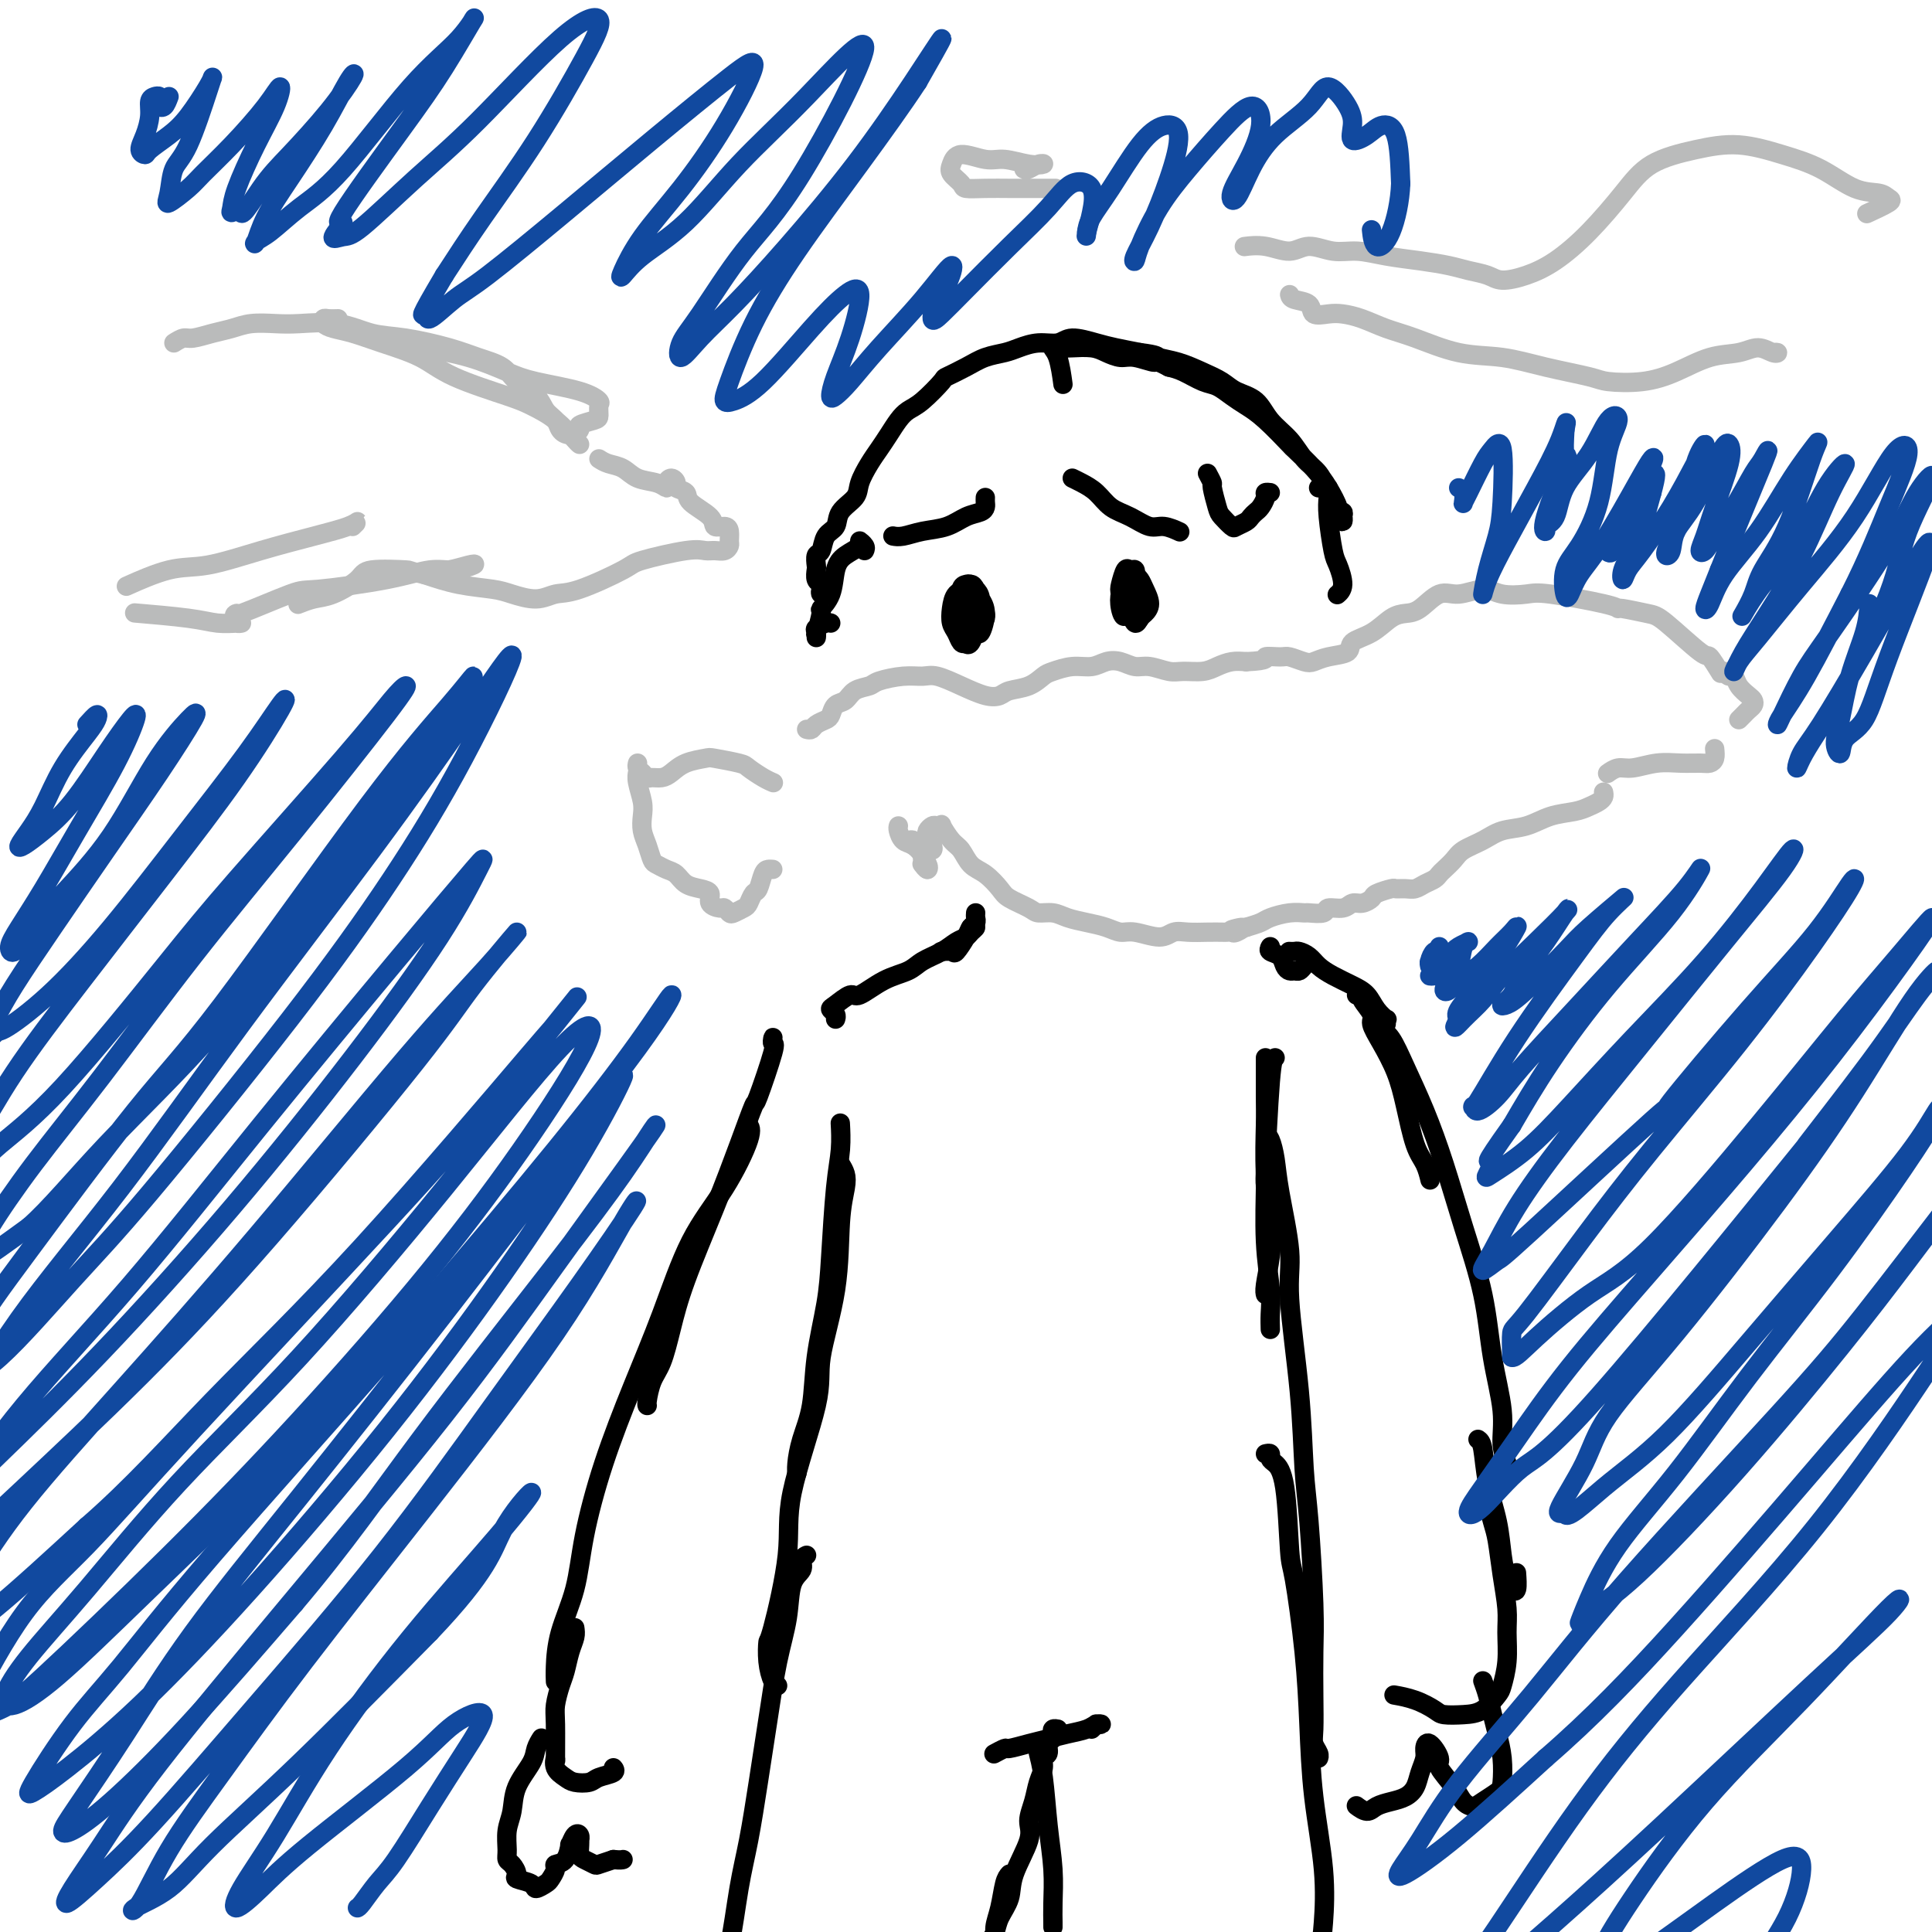<svg viewBox='0 0 400 400' version='1.1' xmlns='http://www.w3.org/2000/svg' xmlns:xlink='http://www.w3.org/1999/xlink'><g fill='none' stroke='rgb(0,0,0)' stroke-width='4' stroke-linecap='round' stroke-linejoin='round'><path d='M171,123c0.111,-0.023 0.222,-0.047 0,0c-0.222,0.047 -0.778,0.163 -1,0c-0.222,-0.163 -0.112,-0.606 0,-1c0.112,-0.394 0.225,-0.740 0,-1c-0.225,-0.260 -0.789,-0.435 -1,-1c-0.211,-0.565 -0.069,-1.520 0,-2c0.069,-0.480 0.064,-0.484 0,-1c-0.064,-0.516 -0.188,-1.545 0,-2c0.188,-0.455 0.688,-0.338 1,-1c0.312,-0.662 0.436,-2.105 1,-3c0.564,-0.895 1.569,-1.244 2,-2c0.431,-0.756 0.290,-1.921 1,-3c0.710,-1.079 2.273,-2.074 3,-3c0.727,-0.926 0.617,-1.785 1,-3c0.383,-1.215 1.257,-2.787 2,-4c0.743,-1.213 1.355,-2.066 2,-3c0.645,-0.934 1.322,-1.949 2,-3c0.678,-1.051 1.355,-2.136 2,-3c0.645,-0.864 1.257,-1.505 2,-2c0.743,-0.495 1.619,-0.843 3,-2c1.381,-1.157 3.269,-3.122 4,-4c0.731,-0.878 0.305,-0.669 1,-1c0.695,-0.331 2.509,-1.203 4,-2c1.491,-0.797 2.658,-1.519 4,-2c1.342,-0.481 2.860,-0.722 4,-1c1.140,-0.278 1.901,-0.593 3,-1c1.099,-0.407 2.537,-0.905 4,-1c1.463,-0.095 2.953,0.212 4,0c1.047,-0.212 1.652,-0.943 3,-1c1.348,-0.057 3.440,0.562 5,1c1.560,0.438 2.589,0.697 4,1c1.411,0.303 3.206,0.652 5,1'/><path d='M236,73c3.978,0.501 3.424,0.753 4,1c0.576,0.247 2.283,0.487 4,1c1.717,0.513 3.445,1.298 5,2c1.555,0.702 2.937,1.320 4,2c1.063,0.680 1.806,1.421 3,2c1.194,0.579 2.837,0.997 4,2c1.163,1.003 1.845,2.593 3,4c1.155,1.407 2.782,2.633 4,4c1.218,1.367 2.028,2.877 3,4c0.972,1.123 2.107,1.859 3,3c0.893,1.141 1.546,2.689 2,4c0.454,1.311 0.710,2.387 1,3c0.290,0.613 0.615,0.763 1,1c0.385,0.237 0.831,0.561 1,1c0.169,0.439 0.061,0.993 0,1c-0.061,0.007 -0.074,-0.532 0,-1c0.074,-0.468 0.237,-0.865 0,-1c-0.237,-0.135 -0.874,-0.009 -1,0c-0.126,0.009 0.257,-0.098 0,-1c-0.257,-0.902 -1.156,-2.598 -2,-4c-0.844,-1.402 -1.632,-2.511 -3,-4c-1.368,-1.489 -3.314,-3.357 -4,-4c-0.686,-0.643 -0.112,-0.060 -1,-1c-0.888,-0.940 -3.237,-3.403 -5,-5c-1.763,-1.597 -2.940,-2.330 -4,-3c-1.060,-0.670 -2.002,-1.279 -3,-2c-0.998,-0.721 -2.051,-1.554 -3,-2c-0.949,-0.446 -1.794,-0.505 -3,-1c-1.206,-0.495 -2.773,-1.427 -4,-2c-1.227,-0.573 -2.113,-0.786 -3,-1'/><path d='M242,76c-3.569,-1.864 -2.491,-1.025 -3,-1c-0.509,0.025 -2.605,-0.764 -4,-1c-1.395,-0.236 -2.088,0.081 -3,0c-0.912,-0.081 -2.042,-0.558 -3,-1c-0.958,-0.442 -1.742,-0.848 -3,-1c-1.258,-0.152 -2.988,-0.050 -4,0c-1.012,0.050 -1.304,0.049 -2,0c-0.696,-0.049 -1.795,-0.147 -2,0c-0.205,0.147 0.483,0.540 1,2c0.517,1.460 0.862,3.989 1,5c0.138,1.011 0.069,0.506 0,0'/></g>
<g fill='none' stroke='rgb(186,187,187)' stroke-width='4' stroke-linecap='round' stroke-linejoin='round'><path d='M167,151c0.363,0.087 0.726,0.174 1,0c0.274,-0.174 0.458,-0.609 1,-1c0.542,-0.391 1.442,-0.738 2,-1c0.558,-0.262 0.773,-0.437 1,-1c0.227,-0.563 0.467,-1.513 1,-2c0.533,-0.487 1.359,-0.513 2,-1c0.641,-0.487 1.095,-1.437 2,-2c0.905,-0.563 2.260,-0.741 3,-1c0.740,-0.259 0.864,-0.600 2,-1c1.136,-0.400 3.283,-0.860 5,-1c1.717,-0.140 3.002,0.040 4,0c0.998,-0.040 1.708,-0.301 3,0c1.292,0.301 3.168,1.165 5,2c1.832,0.835 3.622,1.643 5,2c1.378,0.357 2.346,0.265 3,0c0.654,-0.265 0.996,-0.702 2,-1c1.004,-0.298 2.670,-0.457 4,-1c1.330,-0.543 2.323,-1.469 3,-2c0.677,-0.531 1.038,-0.665 2,-1c0.962,-0.335 2.526,-0.870 4,-1c1.474,-0.130 2.858,0.146 4,0c1.142,-0.146 2.042,-0.715 3,-1c0.958,-0.285 1.974,-0.287 3,0c1.026,0.287 2.063,0.862 3,1c0.937,0.138 1.773,-0.162 3,0c1.227,0.162 2.845,0.786 4,1c1.155,0.214 1.845,0.019 3,0c1.155,-0.019 2.773,0.139 4,0c1.227,-0.139 2.061,-0.576 3,-1c0.939,-0.424 1.983,-0.835 3,-1c1.017,-0.165 2.009,-0.082 3,0'/><path d='M258,137c5.231,-0.231 3.810,-0.807 4,-1c0.190,-0.193 1.992,-0.002 3,0c1.008,0.002 1.224,-0.184 2,0c0.776,0.184 2.114,0.736 3,1c0.886,0.264 1.321,0.238 2,0c0.679,-0.238 1.602,-0.687 3,-1c1.398,-0.313 3.270,-0.490 4,-1c0.730,-0.510 0.319,-1.353 1,-2c0.681,-0.647 2.454,-1.099 4,-2c1.546,-0.901 2.866,-2.250 4,-3c1.134,-0.750 2.081,-0.899 3,-1c0.919,-0.101 1.808,-0.153 3,-1c1.192,-0.847 2.686,-2.489 4,-3c1.314,-0.511 2.448,0.110 4,0c1.552,-0.110 3.522,-0.951 5,-1c1.478,-0.049 2.463,0.695 4,1c1.537,0.305 3.627,0.172 5,0c1.373,-0.172 2.031,-0.382 5,0c2.969,0.382 8.250,1.358 11,2c2.750,0.642 2.968,0.951 3,1c0.032,0.049 -0.123,-0.162 1,0c1.123,0.162 3.524,0.695 5,1c1.476,0.305 2.028,0.380 4,2c1.972,1.620 5.364,4.785 7,6c1.636,1.215 1.517,0.481 2,1c0.483,0.519 1.566,2.291 2,3c0.434,0.709 0.217,0.354 0,0'/><path d='M357,139c0.326,0.469 0.651,0.938 1,1c0.349,0.062 0.721,-0.282 1,0c0.279,0.282 0.464,1.189 1,2c0.536,0.811 1.423,1.527 2,2c0.577,0.473 0.844,0.705 1,1c0.156,0.295 0.199,0.654 0,1c-0.199,0.346 -0.641,0.680 -1,1c-0.359,0.320 -0.635,0.624 -1,1c-0.365,0.376 -0.819,0.822 -1,1c-0.181,0.178 -0.091,0.089 0,0'/><path d='M355,155c0.077,0.731 0.153,1.463 0,2c-0.153,0.537 -0.537,0.880 -1,1c-0.463,0.120 -1.005,0.017 -2,0c-0.995,-0.017 -2.442,0.052 -4,0c-1.558,-0.052 -3.227,-0.224 -5,0c-1.773,0.224 -3.651,0.843 -5,1c-1.349,0.157 -2.171,-0.150 -3,0c-0.829,0.150 -1.665,0.757 -2,1c-0.335,0.243 -0.167,0.121 0,0'/><path d='M332,164c0.068,0.333 0.137,0.665 0,1c-0.137,0.335 -0.478,0.671 -1,1c-0.522,0.329 -1.224,0.651 -2,1c-0.776,0.349 -1.627,0.726 -3,1c-1.373,0.274 -3.267,0.443 -5,1c-1.733,0.557 -3.303,1.500 -5,2c-1.697,0.500 -3.519,0.557 -5,1c-1.481,0.443 -2.621,1.270 -4,2c-1.379,0.730 -2.999,1.361 -4,2c-1.001,0.639 -1.384,1.284 -2,2c-0.616,0.716 -1.463,1.502 -2,2c-0.537,0.498 -0.762,0.708 -1,1c-0.238,0.292 -0.488,0.667 -1,1c-0.512,0.333 -1.287,0.624 -2,1c-0.713,0.376 -1.365,0.836 -2,1c-0.635,0.164 -1.255,0.033 -2,0c-0.745,-0.033 -1.617,0.034 -2,0c-0.383,-0.034 -0.277,-0.168 -1,0c-0.723,0.168 -2.275,0.637 -3,1c-0.725,0.363 -0.622,0.618 -1,1c-0.378,0.382 -1.237,0.891 -2,1c-0.763,0.109 -1.431,-0.181 -2,0c-0.569,0.181 -1.040,0.833 -2,1c-0.960,0.167 -2.408,-0.152 -3,0c-0.592,0.152 -0.326,0.776 -1,1c-0.674,0.224 -2.287,0.049 -3,0c-0.713,-0.049 -0.525,0.028 -1,0c-0.475,-0.028 -1.612,-0.162 -3,0c-1.388,0.162 -3.028,0.621 -4,1c-0.972,0.379 -1.278,0.680 -2,1c-0.722,0.320 -1.861,0.660 -3,1'/><path d='M258,192c-5.593,1.177 -2.075,0.119 -1,0c1.075,-0.119 -0.294,0.700 -1,1c-0.706,0.300 -0.748,0.081 -1,0c-0.252,-0.081 -0.714,-0.023 -1,0c-0.286,0.023 -0.395,0.011 -1,0c-0.605,-0.011 -1.705,-0.021 -3,0c-1.295,0.021 -2.783,0.073 -4,0c-1.217,-0.073 -2.163,-0.271 -3,0c-0.837,0.271 -1.567,1.012 -3,1c-1.433,-0.012 -3.570,-0.776 -5,-1c-1.430,-0.224 -2.153,0.094 -3,0c-0.847,-0.094 -1.817,-0.599 -3,-1c-1.183,-0.401 -2.580,-0.698 -4,-1c-1.420,-0.302 -2.863,-0.609 -4,-1c-1.137,-0.391 -1.966,-0.866 -3,-1c-1.034,-0.134 -2.272,0.073 -3,0c-0.728,-0.073 -0.947,-0.427 -2,-1c-1.053,-0.573 -2.940,-1.365 -4,-2c-1.060,-0.635 -1.295,-1.113 -2,-2c-0.705,-0.887 -1.881,-2.182 -3,-3c-1.119,-0.818 -2.180,-1.158 -3,-2c-0.820,-0.842 -1.400,-2.187 -2,-3c-0.600,-0.813 -1.221,-1.094 -2,-2c-0.779,-0.906 -1.715,-2.436 -2,-3c-0.285,-0.564 0.081,-0.162 0,0c-0.081,0.162 -0.609,0.086 -1,0c-0.391,-0.086 -0.643,-0.180 -1,0c-0.357,0.180 -0.817,0.636 -1,1c-0.183,0.364 -0.088,0.636 0,1c0.088,0.364 0.168,0.818 0,1c-0.168,0.182 -0.584,0.091 -1,0'/><path d='M191,174c-0.664,0.685 -0.325,0.898 0,1c0.325,0.102 0.637,0.094 1,0c0.363,-0.094 0.778,-0.273 1,0c0.222,0.273 0.252,0.996 0,1c-0.252,0.004 -0.786,-0.713 -1,-1c-0.214,-0.287 -0.107,-0.143 0,0'/><path d='M188,174c0.485,-0.098 0.971,-0.195 1,0c0.029,0.195 -0.398,0.684 0,1c0.398,0.316 1.619,0.459 2,1c0.381,0.541 -0.080,1.479 0,2c0.080,0.521 0.702,0.624 1,1c0.298,0.376 0.273,1.024 0,1c-0.273,-0.024 -0.792,-0.721 -1,-1c-0.208,-0.279 -0.104,-0.139 0,0'/><path d='M186,171c-0.067,0.214 -0.133,0.428 0,1c0.133,0.572 0.467,1.502 1,2c0.533,0.498 1.267,0.564 2,1c0.733,0.436 1.464,1.240 2,2c0.536,0.760 0.875,1.474 1,2c0.125,0.526 0.036,0.865 0,1c-0.036,0.135 -0.018,0.068 0,0'/><path d='M160,180c-0.333,-0.026 -0.667,-0.053 -1,0c-0.333,0.053 -0.666,0.185 -1,1c-0.334,0.815 -0.671,2.313 -1,3c-0.329,0.687 -0.651,0.563 -1,1c-0.349,0.437 -0.724,1.434 -1,2c-0.276,0.566 -0.454,0.702 -1,1c-0.546,0.298 -1.461,0.757 -2,1c-0.539,0.243 -0.703,0.269 -1,0c-0.297,-0.269 -0.725,-0.832 -1,-1c-0.275,-0.168 -0.395,0.058 -1,0c-0.605,-0.058 -1.695,-0.401 -2,-1c-0.305,-0.599 0.175,-1.456 0,-2c-0.175,-0.544 -1.006,-0.776 -2,-1c-0.994,-0.224 -2.150,-0.440 -3,-1c-0.850,-0.560 -1.393,-1.466 -2,-2c-0.607,-0.534 -1.277,-0.698 -2,-1c-0.723,-0.302 -1.501,-0.741 -2,-1c-0.499,-0.259 -0.721,-0.336 -1,-1c-0.279,-0.664 -0.614,-1.914 -1,-3c-0.386,-1.086 -0.821,-2.007 -1,-3c-0.179,-0.993 -0.100,-2.056 0,-3c0.100,-0.944 0.223,-1.768 0,-3c-0.223,-1.232 -0.791,-2.870 -1,-4c-0.209,-1.130 -0.060,-1.751 0,-2c0.060,-0.249 0.030,-0.124 0,0'/><path d='M132,158c-0.088,0.340 -0.175,0.680 0,1c0.175,0.320 0.613,0.620 1,1c0.387,0.380 0.724,0.841 1,1c0.276,0.159 0.491,0.015 1,0c0.509,-0.015 1.312,0.100 2,0c0.688,-0.100 1.259,-0.416 2,-1c0.741,-0.584 1.650,-1.437 3,-2c1.350,-0.563 3.142,-0.838 4,-1c0.858,-0.162 0.784,-0.211 2,0c1.216,0.211 3.723,0.684 5,1c1.277,0.316 1.323,0.477 2,1c0.677,0.523 1.986,1.408 3,2c1.014,0.592 1.735,0.890 2,1c0.265,0.110 0.076,0.031 0,0c-0.076,-0.031 -0.038,-0.016 0,0'/><path d='M36,71c0.714,-0.447 1.428,-0.894 2,-1c0.572,-0.106 1.002,0.129 2,0c0.998,-0.129 2.563,-0.623 4,-1c1.437,-0.377 2.745,-0.639 4,-1c1.255,-0.361 2.455,-0.822 4,-1c1.545,-0.178 3.434,-0.074 5,0c1.566,0.074 2.809,0.117 5,0c2.191,-0.117 5.330,-0.393 8,0c2.670,0.393 4.872,1.455 7,2c2.128,0.545 4.182,0.572 7,1c2.818,0.428 6.401,1.258 9,2c2.599,0.742 4.215,1.396 6,2c1.785,0.604 3.739,1.159 5,2c1.261,0.841 1.829,1.969 3,3c1.171,1.031 2.946,1.966 4,3c1.054,1.034 1.387,2.169 2,3c0.613,0.831 1.506,1.358 2,2c0.494,0.642 0.587,1.398 1,2c0.413,0.602 1.144,1.049 2,1c0.856,-0.049 1.837,-0.594 2,-1c0.163,-0.406 -0.490,-0.671 0,-1c0.490,-0.329 2.124,-0.721 3,-1c0.876,-0.279 0.994,-0.445 1,-1c0.006,-0.555 -0.099,-1.499 0,-2c0.099,-0.501 0.400,-0.561 0,-1c-0.400,-0.439 -1.503,-1.259 -4,-2c-2.497,-0.741 -6.387,-1.403 -9,-2c-2.613,-0.597 -3.948,-1.129 -6,-2c-2.052,-0.871 -4.822,-2.081 -8,-3c-3.178,-0.919 -6.765,-1.548 -9,-2c-2.235,-0.452 -3.117,-0.726 -4,-1'/><path d='M84,71c-6.000,-1.667 -3.000,-0.833 0,0'/><path d='M70,66c-0.742,0.024 -1.484,0.047 -2,0c-0.516,-0.047 -0.806,-0.165 -1,0c-0.194,0.165 -0.293,0.613 0,1c0.293,0.387 0.977,0.714 2,1c1.023,0.286 2.385,0.531 4,1c1.615,0.469 3.484,1.161 6,2c2.516,0.839 5.680,1.826 8,3c2.320,1.174 3.795,2.535 7,4c3.205,1.465 8.141,3.034 11,4c2.859,0.966 3.642,1.331 5,2c1.358,0.669 3.292,1.643 5,3c1.708,1.357 3.190,3.096 4,4c0.810,0.904 0.949,0.974 1,1c0.051,0.026 0.015,0.007 0,0c-0.015,-0.007 -0.007,-0.004 0,0'/><path d='M124,95c0.569,0.365 1.137,0.729 2,1c0.863,0.271 2.020,0.448 3,1c0.980,0.552 1.782,1.478 3,2c1.218,0.522 2.853,0.640 4,1c1.147,0.360 1.808,0.961 2,1c0.192,0.039 -0.085,-0.485 0,-1c0.085,-0.515 0.530,-1.023 1,-1c0.470,0.023 0.964,0.576 1,1c0.036,0.424 -0.384,0.720 0,1c0.384,0.280 1.574,0.544 2,1c0.426,0.456 0.090,1.105 1,2c0.910,0.895 3.067,2.036 4,3c0.933,0.964 0.643,1.749 1,2c0.357,0.251 1.361,-0.034 2,0c0.639,0.034 0.911,0.387 1,1c0.089,0.613 -0.006,1.485 0,2c0.006,0.515 0.114,0.672 0,1c-0.114,0.328 -0.451,0.826 -1,1c-0.549,0.174 -1.309,0.022 -2,0c-0.691,-0.022 -1.311,0.085 -2,0c-0.689,-0.085 -1.447,-0.364 -4,0c-2.553,0.364 -6.901,1.370 -9,2c-2.099,0.630 -1.948,0.884 -4,2c-2.052,1.116 -6.307,3.095 -9,4c-2.693,0.905 -3.825,0.738 -5,1c-1.175,0.262 -2.395,0.954 -4,1c-1.605,0.046 -3.595,-0.555 -5,-1c-1.405,-0.445 -2.224,-0.735 -4,-1c-1.776,-0.265 -4.507,-0.504 -7,-1c-2.493,-0.496 -4.746,-1.248 -7,-2'/><path d='M88,119c-4.070,-0.980 -2.745,-0.929 -4,-1c-1.255,-0.071 -5.090,-0.264 -7,0c-1.910,0.264 -1.896,0.985 -3,2c-1.104,1.015 -3.327,2.324 -5,3c-1.673,0.676 -2.797,0.721 -4,1c-1.203,0.279 -2.487,0.794 -3,1c-0.513,0.206 -0.257,0.103 0,0'/><path d='M90,118c0.870,0.104 1.740,0.209 3,0c1.260,-0.209 2.909,-0.730 4,-1c1.091,-0.270 1.624,-0.289 1,0c-0.624,0.289 -2.403,0.886 -4,1c-1.597,0.114 -3.011,-0.255 -5,0c-1.989,0.255 -4.554,1.136 -9,2c-4.446,0.864 -10.774,1.713 -14,2c-3.226,0.287 -3.349,0.014 -6,1c-2.651,0.986 -7.831,3.231 -10,4c-2.169,0.769 -1.328,0.062 -1,0c0.328,-0.062 0.143,0.520 0,1c-0.143,0.480 -0.243,0.858 0,1c0.243,0.142 0.831,0.048 1,0c0.169,-0.048 -0.079,-0.052 -1,0c-0.921,0.052 -2.515,0.158 -4,0c-1.485,-0.158 -2.861,-0.581 -6,-1c-3.139,-0.419 -8.040,-0.834 -10,-1c-1.960,-0.166 -0.980,-0.083 0,0'/><path d='M73,109c0.506,-0.493 1.011,-0.986 1,-1c-0.011,-0.014 -0.540,0.452 -2,1c-1.460,0.548 -3.853,1.177 -7,2c-3.147,0.823 -7.048,1.839 -11,3c-3.952,1.161 -7.956,2.466 -11,3c-3.044,0.534 -5.127,0.298 -8,1c-2.873,0.702 -6.535,2.344 -8,3c-1.465,0.656 -0.732,0.328 0,0'/><path d='M387,44c-0.444,0.204 -0.889,0.408 0,0c0.889,-0.408 3.111,-1.428 4,-2c0.889,-0.572 0.443,-0.694 0,-1c-0.443,-0.306 -0.884,-0.794 -2,-1c-1.116,-0.206 -2.906,-0.130 -5,-1c-2.094,-0.870 -4.492,-2.685 -7,-4c-2.508,-1.315 -5.126,-2.130 -8,-3c-2.874,-0.870 -6.002,-1.795 -9,-2c-2.998,-0.205 -5.865,0.311 -9,1c-3.135,0.689 -6.539,1.550 -9,3c-2.461,1.450 -3.979,3.489 -6,6c-2.021,2.511 -4.546,5.493 -7,8c-2.454,2.507 -4.838,4.539 -7,6c-2.162,1.461 -4.103,2.350 -6,3c-1.897,0.650 -3.751,1.061 -5,1c-1.249,-0.061 -1.893,-0.593 -3,-1c-1.107,-0.407 -2.676,-0.687 -4,-1c-1.324,-0.313 -2.404,-0.657 -4,-1c-1.596,-0.343 -3.708,-0.685 -6,-1c-2.292,-0.315 -4.765,-0.601 -7,-1c-2.235,-0.399 -4.232,-0.909 -6,-1c-1.768,-0.091 -3.308,0.238 -5,0c-1.692,-0.238 -3.536,-1.045 -5,-1c-1.464,0.045 -2.547,0.940 -4,1c-1.453,0.060 -3.276,-0.715 -5,-1c-1.724,-0.285 -3.350,-0.082 -4,0c-0.650,0.082 -0.325,0.041 0,0'/><path d='M267,61c0.094,0.370 0.187,0.740 1,1c0.813,0.260 2.344,0.412 3,1c0.656,0.588 0.435,1.614 1,2c0.565,0.386 1.914,0.133 3,0c1.086,-0.133 1.907,-0.144 3,0c1.093,0.144 2.456,0.443 4,1c1.544,0.557 3.269,1.370 5,2c1.731,0.630 3.468,1.075 6,2c2.532,0.925 5.857,2.328 9,3c3.143,0.672 6.103,0.612 9,1c2.897,0.388 5.732,1.224 9,2c3.268,0.776 6.970,1.493 9,2c2.030,0.507 2.388,0.802 4,1c1.612,0.198 4.479,0.297 7,0c2.521,-0.297 4.696,-0.990 7,-2c2.304,-1.010 4.738,-2.337 7,-3c2.262,-0.663 4.354,-0.661 6,-1c1.646,-0.339 2.847,-1.019 4,-1c1.153,0.019 2.257,0.737 3,1c0.743,0.263 1.123,0.071 1,0c-0.123,-0.071 -0.749,-0.020 -1,0c-0.251,0.020 -0.125,0.010 0,0'/><path d='M212,35c0.242,0.111 0.483,0.222 1,0c0.517,-0.222 1.309,-0.776 2,-1c0.691,-0.224 1.282,-0.118 1,0c-0.282,0.118 -1.438,0.248 -3,0c-1.562,-0.248 -3.531,-0.873 -5,-1c-1.469,-0.127 -2.439,0.246 -4,0c-1.561,-0.246 -3.714,-1.109 -5,-1c-1.286,0.109 -1.707,1.192 -2,2c-0.293,0.808 -0.458,1.341 0,2c0.458,0.659 1.541,1.445 2,2c0.459,0.555 0.296,0.881 1,1c0.704,0.119 2.277,0.032 4,0c1.723,-0.032 3.596,-0.009 5,0c1.404,0.009 2.340,0.002 4,0c1.660,-0.002 4.046,-0.001 5,0c0.954,0.001 0.477,0.000 0,0'/></g>
<g fill='none' stroke='rgb(0,0,0)' stroke-width='4' stroke-linecap='round' stroke-linejoin='round'><path d='M179,114c0.134,-0.291 0.267,-0.582 0,-1c-0.267,-0.418 -0.935,-0.961 -1,-1c-0.065,-0.039 0.472,0.428 0,1c-0.472,0.572 -1.954,1.249 -3,2c-1.046,0.751 -1.657,1.576 -2,3c-0.343,1.424 -0.417,3.448 -1,5c-0.583,1.552 -1.673,2.631 -2,3c-0.327,0.369 0.109,0.029 0,1c-0.109,0.971 -0.763,3.252 -1,4c-0.237,0.748 -0.057,-0.038 0,0c0.057,0.038 -0.009,0.900 0,1c0.009,0.100 0.094,-0.562 0,-1c-0.094,-0.438 -0.365,-0.654 0,-1c0.365,-0.346 1.368,-0.824 2,-1c0.632,-0.176 0.895,-0.050 1,0c0.105,0.050 0.053,0.025 0,0'/><path d='M200,125c0.307,0.022 0.614,0.045 1,0c0.386,-0.045 0.851,-0.157 1,0c0.149,0.157 -0.016,0.581 0,1c0.016,0.419 0.215,0.831 0,1c-0.215,0.169 -0.842,0.094 -1,0c-0.158,-0.094 0.154,-0.206 0,0c-0.154,0.206 -0.773,0.729 -1,1c-0.227,0.271 -0.061,0.290 0,0c0.061,-0.290 0.015,-0.889 0,-1c-0.015,-0.111 -0.001,0.267 0,0c0.001,-0.267 -0.011,-1.180 0,-2c0.011,-0.820 0.044,-1.549 0,-2c-0.044,-0.451 -0.165,-0.625 0,-1c0.165,-0.375 0.616,-0.950 1,-1c0.384,-0.050 0.703,0.426 1,1c0.297,0.574 0.574,1.247 1,2c0.426,0.753 1.000,1.588 1,3c-0.000,1.412 -0.575,3.403 -1,4c-0.425,0.597 -0.701,-0.201 -1,0c-0.299,0.201 -0.620,1.399 -1,2c-0.380,0.601 -0.820,0.605 -1,0c-0.180,-0.605 -0.102,-1.819 0,-2c0.102,-0.181 0.226,0.670 0,0c-0.226,-0.670 -0.804,-2.860 -1,-4c-0.196,-1.140 -0.011,-1.231 0,-2c0.011,-0.769 -0.151,-2.216 0,-3c0.151,-0.784 0.615,-0.903 1,-1c0.385,-0.097 0.691,-0.170 1,0c0.309,0.170 0.622,0.584 1,1c0.378,0.416 0.822,0.833 1,2c0.178,1.167 0.089,3.083 0,5'/><path d='M203,129c-0.024,1.490 -0.584,1.714 -1,2c-0.416,0.286 -0.690,0.636 -1,1c-0.310,0.364 -0.658,0.744 -1,1c-0.342,0.256 -0.678,0.387 -1,0c-0.322,-0.387 -0.629,-1.294 -1,-2c-0.371,-0.706 -0.805,-1.211 -1,-2c-0.195,-0.789 -0.151,-1.862 0,-3c0.151,-1.138 0.408,-2.341 1,-3c0.592,-0.659 1.518,-0.776 2,-1c0.482,-0.224 0.522,-0.557 1,0c0.478,0.557 1.396,2.005 2,3c0.604,0.995 0.893,1.537 1,2c0.107,0.463 0.030,0.847 0,1c-0.030,0.153 -0.015,0.077 0,0'/><path d='M234,123c0.422,0.024 0.845,0.049 1,0c0.155,-0.049 0.043,-0.171 0,0c-0.043,0.171 -0.015,0.636 0,1c0.015,0.364 0.018,0.626 0,1c-0.018,0.374 -0.057,0.858 0,1c0.057,0.142 0.210,-0.060 0,0c-0.210,0.060 -0.785,0.382 -1,0c-0.215,-0.382 -0.072,-1.467 0,-2c0.072,-0.533 0.071,-0.515 0,-1c-0.071,-0.485 -0.213,-1.474 0,-2c0.213,-0.526 0.780,-0.589 1,-1c0.220,-0.411 0.093,-1.169 0,-1c-0.093,0.169 -0.154,1.264 0,2c0.154,0.736 0.522,1.112 1,2c0.478,0.888 1.067,2.287 1,3c-0.067,0.713 -0.791,0.740 -1,1c-0.209,0.260 0.098,0.753 0,1c-0.098,0.247 -0.602,0.248 -1,0c-0.398,-0.248 -0.692,-0.743 -1,-1c-0.308,-0.257 -0.630,-0.275 -1,-1c-0.370,-0.725 -0.789,-2.157 -1,-3c-0.211,-0.843 -0.214,-1.096 0,-2c0.214,-0.904 0.646,-2.458 1,-3c0.354,-0.542 0.631,-0.072 1,0c0.369,0.072 0.832,-0.254 1,0c0.168,0.254 0.042,1.087 0,2c-0.042,0.913 -0.000,1.905 0,3c0.000,1.095 -0.041,2.294 0,3c0.041,0.706 0.165,0.921 0,1c-0.165,0.079 -0.619,0.023 -1,0c-0.381,-0.023 -0.691,-0.011 -1,0'/><path d='M233,127c-0.214,1.344 -0.748,0.206 -1,-1c-0.252,-1.206 -0.222,-2.478 0,-3c0.222,-0.522 0.636,-0.292 1,-1c0.364,-0.708 0.676,-2.352 1,-3c0.324,-0.648 0.658,-0.300 1,0c0.342,0.300 0.691,0.552 1,1c0.309,0.448 0.577,1.092 1,2c0.423,0.908 1.000,2.078 1,3c0.000,0.922 -0.577,1.595 -1,2c-0.423,0.405 -0.693,0.543 -1,1c-0.307,0.457 -0.650,1.235 -1,1c-0.350,-0.235 -0.706,-1.483 -1,-2c-0.294,-0.517 -0.525,-0.304 -1,-1c-0.475,-0.696 -1.196,-2.303 -1,-3c0.196,-0.697 1.307,-0.484 2,-1c0.693,-0.516 0.968,-1.760 1,-2c0.032,-0.240 -0.177,0.524 0,1c0.177,0.476 0.741,0.663 1,1c0.259,0.337 0.214,0.822 0,1c-0.214,0.178 -0.596,0.048 -1,0c-0.404,-0.048 -0.830,-0.014 -1,0c-0.170,0.014 -0.085,0.007 0,0'/><path d='M273,101c0.311,0.042 0.622,0.084 1,0c0.378,-0.084 0.822,-0.295 1,0c0.178,0.295 0.091,1.097 0,2c-0.091,0.903 -0.186,1.906 0,4c0.186,2.094 0.652,5.279 1,7c0.348,1.721 0.578,1.977 1,3c0.422,1.023 1.037,2.814 1,4c-0.037,1.186 -0.725,1.767 -1,2c-0.275,0.233 -0.138,0.116 0,0'/><path d='M202,189c-0.026,0.330 -0.053,0.660 0,1c0.053,0.340 0.184,0.690 0,1c-0.184,0.310 -0.684,0.581 -1,1c-0.316,0.419 -0.449,0.988 -1,2c-0.551,1.012 -1.519,2.467 -2,3c-0.481,0.533 -0.476,0.143 -1,0c-0.524,-0.143 -1.578,-0.041 -2,0c-0.422,0.041 -0.211,0.020 0,0'/><path d='M201,192c0.517,-0.088 1.035,-0.175 1,0c-0.035,0.175 -0.621,0.613 -1,1c-0.379,0.387 -0.550,0.723 -1,1c-0.450,0.277 -1.178,0.495 -2,1c-0.822,0.505 -1.737,1.296 -3,2c-1.263,0.704 -2.876,1.322 -4,2c-1.124,0.678 -1.761,1.418 -3,2c-1.239,0.582 -3.079,1.006 -5,2c-1.921,0.994 -3.922,2.556 -5,3c-1.078,0.444 -1.231,-0.231 -2,0c-0.769,0.231 -2.154,1.369 -3,2c-0.846,0.631 -1.155,0.757 -1,1c0.155,0.243 0.772,0.604 1,1c0.228,0.396 0.065,0.827 0,1c-0.065,0.173 -0.033,0.086 0,0'/><path d='M263,196c-0.203,0.362 -0.405,0.724 0,1c0.405,0.276 1.418,0.467 2,1c0.582,0.533 0.733,1.408 1,2c0.267,0.592 0.650,0.901 1,1c0.350,0.099 0.668,-0.012 1,0c0.332,0.012 0.676,0.148 1,0c0.324,-0.148 0.626,-0.578 1,-1c0.374,-0.422 0.821,-0.835 1,-1c0.179,-0.165 0.089,-0.083 0,0'/><path d='M267,197c-0.096,-0.005 -0.192,-0.009 0,0c0.192,0.009 0.672,0.033 1,0c0.328,-0.033 0.503,-0.122 1,0c0.497,0.122 1.316,0.454 2,1c0.684,0.546 1.232,1.304 2,2c0.768,0.696 1.754,1.329 3,2c1.246,0.671 2.750,1.380 4,2c1.250,0.620 2.244,1.151 3,2c0.756,0.849 1.274,2.018 2,3c0.726,0.982 1.658,1.779 2,2c0.342,0.221 0.092,-0.133 0,0c-0.092,0.133 -0.026,0.752 0,1c0.026,0.248 0.013,0.124 0,0'/><path d='M281,206c-0.130,0.009 -0.261,0.017 0,0c0.261,-0.017 0.912,-0.061 1,0c0.088,0.061 -0.387,0.226 0,1c0.387,0.774 1.637,2.156 2,3c0.363,0.844 -0.160,1.149 0,2c0.160,0.851 1.002,2.247 2,4c0.998,1.753 2.152,3.864 3,6c0.848,2.136 1.390,4.296 2,7c0.610,2.704 1.287,5.952 2,8c0.713,2.048 1.461,2.898 2,4c0.539,1.102 0.868,2.458 1,3c0.132,0.542 0.066,0.271 0,0'/><path d='M286,212c-0.161,0.323 -0.322,0.646 0,1c0.322,0.354 1.127,0.738 2,2c0.873,1.262 1.813,3.402 3,6c1.187,2.598 2.621,5.652 4,9c1.379,3.348 2.703,6.988 4,11c1.297,4.012 2.567,8.397 4,13c1.433,4.603 3.029,9.425 4,14c0.971,4.575 1.318,8.904 2,13c0.682,4.096 1.699,7.959 2,11c0.301,3.041 -0.115,5.258 0,7c0.115,1.742 0.762,3.007 1,4c0.238,0.993 0.068,1.712 0,2c-0.068,0.288 -0.034,0.144 0,0'/><path d='M160,216c-0.006,-0.389 -0.013,-0.779 0,-1c0.013,-0.221 0.044,-0.275 0,0c-0.044,0.275 -0.163,0.879 0,1c0.163,0.121 0.608,-0.240 0,2c-0.608,2.240 -2.270,7.082 -3,9c-0.730,1.918 -0.527,0.912 -1,2c-0.473,1.088 -1.621,4.269 -3,8c-1.379,3.731 -2.989,8.012 -5,13c-2.011,4.988 -4.423,10.681 -6,15c-1.577,4.319 -2.317,7.262 -3,10c-0.683,2.738 -1.307,5.269 -2,7c-0.693,1.731 -1.454,2.660 -2,4c-0.546,1.340 -0.878,3.092 -1,4c-0.122,0.908 -0.035,0.974 0,1c0.035,0.026 0.017,0.013 0,0'/><path d='M155,233c-0.105,-0.100 -0.210,-0.200 0,0c0.210,0.200 0.736,0.699 0,3c-0.736,2.301 -2.734,6.404 -5,10c-2.266,3.596 -4.799,6.684 -7,11c-2.201,4.316 -4.069,9.859 -6,15c-1.931,5.141 -3.925,9.881 -6,15c-2.075,5.119 -4.230,10.617 -6,16c-1.770,5.383 -3.154,10.651 -4,15c-0.846,4.349 -1.155,7.779 -2,11c-0.845,3.221 -2.227,6.235 -3,9c-0.773,2.765 -0.939,5.283 -1,7c-0.061,1.717 -0.017,2.633 0,3c0.017,0.367 0.009,0.183 0,0'/><path d='M119,337c0.089,0.610 0.178,1.220 0,2c-0.178,0.780 -0.622,1.730 -1,3c-0.378,1.270 -0.690,2.861 -1,4c-0.310,1.139 -0.619,1.827 -1,3c-0.381,1.173 -0.836,2.832 -1,4c-0.164,1.168 -0.038,1.847 0,4c0.038,2.153 -0.013,5.782 0,7c0.013,1.218 0.091,0.026 0,0c-0.091,-0.026 -0.349,1.114 0,2c0.349,0.886 1.306,1.517 2,2c0.694,0.483 1.124,0.819 2,1c0.876,0.181 2.196,0.206 3,0c0.804,-0.206 1.092,-0.643 2,-1c0.908,-0.357 2.437,-0.635 3,-1c0.563,-0.365 0.161,-0.819 0,-1c-0.161,-0.181 -0.080,-0.091 0,0'/><path d='M112,360c-0.028,0.045 -0.057,0.090 0,0c0.057,-0.090 0.198,-0.313 0,0c-0.198,0.313 -0.736,1.164 -1,2c-0.264,0.836 -0.253,1.659 -1,3c-0.747,1.341 -2.254,3.200 -3,5c-0.746,1.800 -0.733,3.542 -1,5c-0.267,1.458 -0.813,2.632 -1,4c-0.187,1.368 -0.015,2.930 0,4c0.015,1.070 -0.129,1.648 0,2c0.129,0.352 0.530,0.477 1,1c0.470,0.523 1.008,1.443 1,2c-0.008,0.557 -0.564,0.750 0,1c0.564,0.250 2.246,0.558 3,1c0.754,0.442 0.578,1.019 1,1c0.422,-0.019 1.440,-0.633 2,-1c0.560,-0.367 0.662,-0.489 1,-1c0.338,-0.511 0.913,-1.413 1,-2c0.087,-0.587 -0.314,-0.858 0,-1c0.314,-0.142 1.342,-0.155 2,-1c0.658,-0.845 0.947,-2.524 1,-3c0.053,-0.476 -0.129,0.250 0,0c0.129,-0.250 0.571,-1.477 1,-2c0.429,-0.523 0.847,-0.344 1,0c0.153,0.344 0.043,0.851 0,1c-0.043,0.149 -0.018,-0.062 0,0c0.018,0.062 0.031,0.396 0,1c-0.031,0.604 -0.105,1.480 0,2c0.105,0.520 0.389,0.686 1,1c0.611,0.314 1.549,0.777 2,1c0.451,0.223 0.415,0.207 1,0c0.585,-0.207 1.793,-0.603 3,-1'/><path d='M127,385c1.533,0.156 1.867,0.044 2,0c0.133,-0.044 0.067,-0.022 0,0'/><path d='M306,298c0.364,0.248 0.727,0.497 1,2c0.273,1.503 0.454,4.262 1,7c0.546,2.738 1.456,5.455 2,8c0.544,2.545 0.720,4.920 1,7c0.280,2.080 0.663,3.867 1,5c0.337,1.133 0.626,1.613 1,2c0.374,0.387 0.831,0.681 1,0c0.169,-0.681 0.048,-2.337 0,-3c-0.048,-0.663 -0.024,-0.331 0,0'/><path d='M309,308c-0.511,0.357 -1.023,0.713 -1,2c0.023,1.287 0.580,3.504 1,5c0.420,1.496 0.702,2.271 1,4c0.298,1.729 0.612,4.410 1,7c0.388,2.590 0.848,5.087 1,7c0.152,1.913 -0.006,3.241 0,5c0.006,1.759 0.176,3.949 0,6c-0.176,2.051 -0.698,3.962 -1,5c-0.302,1.038 -0.383,1.204 -1,2c-0.617,0.796 -1.770,2.221 -3,3c-1.230,0.779 -2.537,0.913 -4,1c-1.463,0.087 -3.083,0.128 -4,0c-0.917,-0.128 -1.132,-0.426 -2,-1c-0.868,-0.574 -2.387,-1.424 -4,-2c-1.613,-0.576 -3.318,-0.879 -4,-1c-0.682,-0.121 -0.341,-0.061 0,0'/><path d='M307,348c0.332,0.906 0.664,1.811 1,3c0.336,1.189 0.677,2.660 1,4c0.323,1.340 0.627,2.547 1,4c0.373,1.453 0.816,3.150 1,5c0.184,1.850 0.110,3.853 0,5c-0.110,1.147 -0.254,1.438 -1,2c-0.746,0.562 -2.092,1.394 -3,2c-0.908,0.606 -1.376,0.985 -2,1c-0.624,0.015 -1.403,-0.334 -2,-1c-0.597,-0.666 -1.011,-1.651 -2,-3c-0.989,-1.349 -2.551,-3.064 -3,-4c-0.449,-0.936 0.216,-1.093 0,-2c-0.216,-0.907 -1.314,-2.563 -2,-3c-0.686,-0.437 -0.960,0.345 -1,1c-0.040,0.655 0.152,1.184 0,2c-0.152,0.816 -0.649,1.920 -1,3c-0.351,1.080 -0.555,2.136 -1,3c-0.445,0.864 -1.132,1.534 -2,2c-0.868,0.466 -1.918,0.727 -3,1c-1.082,0.273 -2.197,0.558 -3,1c-0.803,0.442 -1.293,1.042 -2,1c-0.707,-0.042 -1.631,-0.726 -2,-1c-0.369,-0.274 -0.185,-0.137 0,0'/><path d='M264,219c-0.307,0.126 -0.614,0.252 -1,5c-0.386,4.748 -0.849,14.118 -1,18c-0.151,3.882 0.012,2.277 0,4c-0.012,1.723 -0.199,6.774 0,11c0.199,4.226 0.785,7.628 1,10c0.215,2.372 0.058,3.716 0,5c-0.058,1.284 -0.017,2.510 0,3c0.017,0.490 0.008,0.245 0,0'/><path d='M262,219c-0.008,2.936 -0.015,5.872 0,8c0.015,2.128 0.053,3.449 0,6c-0.053,2.551 -0.196,6.334 0,10c0.196,3.666 0.732,7.217 1,10c0.268,2.783 0.268,4.797 0,7c-0.268,2.203 -0.803,4.593 -1,6c-0.197,1.407 -0.056,1.831 0,2c0.056,0.169 0.028,0.085 0,0'/><path d='M174,233c-0.023,-0.421 -0.047,-0.841 0,0c0.047,0.841 0.163,2.944 0,5c-0.163,2.056 -0.606,4.064 -1,8c-0.394,3.936 -0.739,9.801 -1,14c-0.261,4.199 -0.438,6.732 -1,10c-0.562,3.268 -1.510,7.272 -2,11c-0.490,3.728 -0.524,7.181 -1,10c-0.476,2.819 -1.396,5.003 -2,7c-0.604,1.997 -0.893,3.807 -1,5c-0.107,1.193 -0.030,1.769 0,2c0.030,0.231 0.015,0.115 0,0'/><path d='M174,241c0.394,0.631 0.787,1.262 1,2c0.213,0.738 0.244,1.581 0,3c-0.244,1.419 -0.763,3.412 -1,7c-0.237,3.588 -0.190,8.771 -1,14c-0.810,5.229 -2.476,10.506 -3,14c-0.524,3.494 0.094,5.206 -1,10c-1.094,4.794 -3.902,12.669 -5,18c-1.098,5.331 -0.488,8.118 -1,13c-0.512,4.882 -2.148,11.858 -3,15c-0.852,3.142 -0.922,2.450 -1,3c-0.078,0.550 -0.165,2.343 0,4c0.165,1.657 0.583,3.177 1,4c0.417,0.823 0.833,0.949 1,1c0.167,0.051 0.083,0.025 0,0'/><path d='M262,235c0.322,0.097 0.645,0.195 1,1c0.355,0.805 0.743,2.318 1,4c0.257,1.682 0.384,3.532 1,7c0.616,3.468 1.723,8.552 2,12c0.277,3.448 -0.276,5.260 0,10c0.276,4.740 1.380,12.410 2,19c0.620,6.590 0.754,12.101 1,16c0.246,3.899 0.602,6.185 1,11c0.398,4.815 0.838,12.157 1,17c0.162,4.843 0.047,7.185 0,10c-0.047,2.815 -0.027,6.103 0,9c0.027,2.897 0.060,5.403 0,7c-0.060,1.597 -0.212,2.284 0,3c0.212,0.716 0.788,1.462 1,2c0.212,0.538 0.061,0.868 0,1c-0.061,0.132 -0.030,0.066 0,0'/><path d='M167,322c-0.479,0.244 -0.957,0.489 -1,1c-0.043,0.511 0.351,1.289 0,2c-0.351,0.711 -1.445,1.357 -2,3c-0.555,1.643 -0.571,4.285 -1,7c-0.429,2.715 -1.270,5.503 -2,9c-0.730,3.497 -1.350,7.702 -2,12c-0.650,4.298 -1.330,8.691 -2,13c-0.670,4.309 -1.331,8.536 -2,12c-0.669,3.464 -1.346,6.164 -2,10c-0.654,3.836 -1.286,8.807 -2,12c-0.714,3.193 -1.509,4.607 -2,6c-0.491,1.393 -0.678,2.766 -1,4c-0.322,1.234 -0.780,2.331 -1,3c-0.220,0.669 -0.203,0.911 0,1c0.203,0.089 0.593,0.024 1,0c0.407,-0.024 0.831,-0.007 1,0c0.169,0.007 0.085,0.003 0,0'/><path d='M209,388c-0.342,0.381 -0.684,0.762 -1,2c-0.316,1.238 -0.606,3.334 -1,5c-0.394,1.666 -0.891,2.903 -1,4c-0.109,1.097 0.170,2.054 0,3c-0.170,0.946 -0.790,1.881 -1,2c-0.210,0.119 -0.010,-0.579 0,-1c0.010,-0.421 -0.168,-0.567 0,-1c0.168,-0.433 0.684,-1.155 1,-2c0.316,-0.845 0.434,-1.814 1,-3c0.566,-1.186 1.580,-2.588 2,-4c0.420,-1.412 0.245,-2.832 1,-5c0.755,-2.168 2.441,-5.084 3,-7c0.559,-1.916 -0.009,-2.832 0,-4c0.009,-1.168 0.595,-2.588 1,-4c0.405,-1.412 0.629,-2.816 1,-4c0.371,-1.184 0.888,-2.149 1,-3c0.112,-0.851 -0.180,-1.590 0,-2c0.180,-0.410 0.832,-0.492 1,-1c0.168,-0.508 -0.147,-1.443 0,-2c0.147,-0.557 0.758,-0.738 1,-1c0.242,-0.262 0.116,-0.606 0,-1c-0.116,-0.394 -0.224,-0.837 0,-1c0.224,-0.163 0.778,-0.047 1,0c0.222,0.047 0.111,0.023 0,0'/><path d='M215,362c-0.091,0.100 -0.182,0.199 0,1c0.182,0.801 0.637,2.302 1,5c0.363,2.698 0.633,6.593 1,10c0.367,3.407 0.830,6.324 1,9c0.170,2.676 0.045,5.109 0,7c-0.045,1.891 -0.012,3.240 0,4c0.012,0.760 0.003,0.931 0,1c-0.003,0.069 -0.002,0.034 0,0'/><path d='M262,301c0.439,-0.097 0.877,-0.194 1,0c0.123,0.194 -0.070,0.678 0,1c0.070,0.322 0.404,0.481 1,1c0.596,0.519 1.455,1.398 2,5c0.545,3.602 0.775,9.926 1,13c0.225,3.074 0.446,2.898 1,6c0.554,3.102 1.441,9.484 2,15c0.559,5.516 0.789,10.168 1,15c0.211,4.832 0.403,9.844 1,15c0.597,5.156 1.600,10.457 2,15c0.400,4.543 0.198,8.328 0,11c-0.198,2.672 -0.393,4.233 -1,6c-0.607,1.767 -1.627,3.742 -2,5c-0.373,1.258 -0.101,1.800 0,2c0.101,0.200 0.029,0.057 0,0c-0.029,-0.057 -0.014,-0.029 0,0'/><path d='M250,98c0.449,0.841 0.898,1.683 1,2c0.102,0.317 -0.142,0.110 0,1c0.142,0.890 0.672,2.876 1,4c0.328,1.124 0.455,1.384 1,2c0.545,0.616 1.508,1.587 2,2c0.492,0.413 0.513,0.266 1,0c0.487,-0.266 1.441,-0.652 2,-1c0.559,-0.348 0.723,-0.657 1,-1c0.277,-0.343 0.666,-0.719 1,-1c0.334,-0.281 0.612,-0.468 1,-1c0.388,-0.532 0.888,-1.411 1,-2c0.112,-0.589 -0.162,-0.889 0,-1c0.162,-0.111 0.761,-0.032 1,0c0.239,0.032 0.120,0.016 0,0'/><path d='M204,103c-0.012,0.336 -0.025,0.671 0,1c0.025,0.329 0.086,0.651 0,1c-0.086,0.349 -0.320,0.724 -1,1c-0.680,0.276 -1.808,0.452 -3,1c-1.192,0.548 -2.449,1.467 -4,2c-1.551,0.533 -3.395,0.679 -5,1c-1.605,0.321 -2.971,0.817 -4,1c-1.029,0.183 -1.723,0.052 -2,0c-0.277,-0.052 -0.139,-0.026 0,0'/><path d='M222,99c0.571,0.275 1.143,0.551 2,1c0.857,0.449 2.000,1.072 3,2c1.000,0.928 1.859,2.161 3,3c1.141,0.839 2.565,1.282 4,2c1.435,0.718 2.882,1.709 4,2c1.118,0.291 1.908,-0.118 3,0c1.092,0.118 2.486,0.762 3,1c0.514,0.238 0.147,0.068 0,0c-0.147,-0.068 -0.073,-0.034 0,0'/><path d='M226,358c0.459,-0.421 0.917,-0.842 1,-1c0.083,-0.158 -0.210,-0.054 0,0c0.210,0.054 0.924,0.056 1,0c0.076,-0.056 -0.484,-0.170 -1,0c-0.516,0.170 -0.986,0.624 -2,1c-1.014,0.376 -2.571,0.674 -4,1c-1.429,0.326 -2.730,0.679 -4,1c-1.270,0.321 -2.509,0.608 -4,1c-1.491,0.392 -3.235,0.889 -4,1c-0.765,0.111 -0.552,-0.162 -1,0c-0.448,0.162 -1.557,0.761 -2,1c-0.443,0.239 -0.222,0.120 0,0'/></g>
<g fill='none' stroke='rgb(17,73,159)' stroke-width='4' stroke-linecap='round' stroke-linejoin='round'><path d='M18,150c0.818,-0.909 1.636,-1.819 2,-2c0.364,-0.181 0.274,0.366 0,1c-0.274,0.634 -0.733,1.354 -2,3c-1.267,1.646 -3.344,4.219 -5,7c-1.656,2.781 -2.892,5.771 -4,8c-1.108,2.229 -2.088,3.697 -3,5c-0.912,1.303 -1.757,2.441 -2,3c-0.243,0.559 0.116,0.539 1,0c0.884,-0.539 2.292,-1.597 4,-3c1.708,-1.403 3.717,-3.152 6,-6c2.283,-2.848 4.840,-6.795 7,-10c2.160,-3.205 3.923,-5.669 5,-7c1.077,-1.331 1.467,-1.529 1,0c-0.467,1.529 -1.790,4.783 -4,9c-2.210,4.217 -5.308,9.395 -8,14c-2.692,4.605 -4.978,8.636 -7,12c-2.022,3.364 -3.781,6.061 -5,8c-1.219,1.939 -1.897,3.122 -2,4c-0.103,0.878 0.371,1.452 1,1c0.629,-0.452 1.415,-1.932 3,-4c1.585,-2.068 3.971,-4.726 7,-8c3.029,-3.274 6.703,-7.164 10,-12c3.297,-4.836 6.218,-10.619 9,-15c2.782,-4.381 5.426,-7.360 7,-9c1.574,-1.640 2.077,-1.942 1,0c-1.077,1.942 -3.733,6.128 -7,11c-3.267,4.872 -7.144,10.430 -11,16c-3.856,5.570 -7.692,11.154 -11,16c-3.308,4.846 -6.088,8.956 -8,12c-1.912,3.044 -2.956,5.022 -4,7'/><path d='M-1,211c-6.493,10.548 -2.725,5.919 -1,4c1.725,-1.919 1.407,-1.128 3,-2c1.593,-0.872 5.095,-3.407 9,-7c3.905,-3.593 8.211,-8.243 13,-14c4.789,-5.757 10.059,-12.619 15,-19c4.941,-6.381 9.551,-12.280 13,-17c3.449,-4.720 5.735,-8.260 7,-10c1.265,-1.740 1.509,-1.679 0,1c-1.509,2.679 -4.773,7.976 -9,14c-4.227,6.024 -9.419,12.776 -15,20c-5.581,7.224 -11.551,14.920 -17,22c-5.449,7.080 -10.378,13.545 -14,19c-3.622,5.455 -5.939,9.901 -8,13c-2.061,3.099 -3.867,4.851 -4,6c-0.133,1.149 1.408,1.697 3,1c1.592,-0.697 3.235,-2.637 6,-5c2.765,-2.363 6.652,-5.150 13,-12c6.348,-6.850 15.159,-17.763 21,-25c5.841,-7.237 8.713,-10.797 15,-18c6.287,-7.203 15.987,-18.050 22,-25c6.013,-6.950 8.337,-10.004 10,-12c1.663,-1.996 2.664,-2.933 3,-3c0.336,-0.067 0.008,0.737 -4,6c-4.008,5.263 -11.696,14.983 -19,24c-7.304,9.017 -14.223,17.329 -21,26c-6.777,8.671 -13.413,17.702 -19,25c-5.587,7.298 -10.124,12.864 -14,18c-3.876,5.136 -7.090,9.840 -9,13c-1.910,3.160 -2.514,4.774 -3,6c-0.486,1.226 -0.853,2.065 1,1c1.853,-1.065 5.927,-4.032 10,-7'/><path d='M6,254c4.265,-3.729 9.427,-10.053 16,-17c6.573,-6.947 14.556,-14.517 22,-23c7.444,-8.483 14.350,-17.880 21,-27c6.650,-9.120 13.044,-17.965 18,-25c4.956,-7.035 8.472,-12.262 11,-16c2.528,-3.738 4.067,-5.987 4,-6c-0.067,-0.013 -1.740,2.211 -5,6c-3.260,3.789 -8.108,9.145 -17,21c-8.892,11.855 -21.830,30.211 -30,41c-8.170,10.789 -11.574,14.013 -18,22c-6.426,7.987 -15.876,20.737 -22,29c-6.124,8.263 -8.922,12.038 -11,16c-2.078,3.962 -3.436,8.110 -4,10c-0.564,1.890 -0.334,1.520 1,1c1.334,-0.520 3.771,-1.191 8,-5c4.229,-3.809 10.249,-10.758 15,-16c4.751,-5.242 8.233,-8.778 16,-18c7.767,-9.222 19.819,-24.130 29,-36c9.181,-11.870 15.489,-20.702 21,-29c5.511,-8.298 10.223,-16.062 15,-25c4.777,-8.938 9.619,-19.051 10,-21c0.381,-1.949 -3.698,4.267 -9,12c-5.302,7.733 -11.825,16.982 -20,28c-8.175,11.018 -18.001,23.806 -27,36c-8.999,12.194 -17.172,23.795 -25,34c-7.828,10.205 -15.313,19.013 -21,27c-5.687,7.987 -9.576,15.151 -13,21c-3.424,5.849 -6.383,10.382 -8,14c-1.617,3.618 -1.890,6.319 -1,7c0.890,0.681 2.945,-0.660 5,-2'/><path d='M-13,313c2.505,-1.844 6.268,-5.452 12,-11c5.732,-5.548 13.434,-13.034 22,-22c8.566,-8.966 17.997,-19.412 27,-30c9.003,-10.588 17.579,-21.318 25,-31c7.421,-9.682 13.685,-18.317 18,-25c4.315,-6.683 6.679,-11.416 8,-14c1.321,-2.584 1.599,-3.020 -1,0c-2.599,3.020 -8.073,9.494 -16,19c-7.927,9.506 -18.306,22.042 -28,34c-9.694,11.958 -18.702,23.336 -27,33c-8.298,9.664 -15.884,17.612 -22,25c-6.116,7.388 -10.761,14.215 -14,19c-3.239,4.785 -5.071,7.528 -6,10c-0.929,2.472 -0.954,4.671 0,5c0.954,0.329 2.887,-1.214 6,-4c3.113,-2.786 7.407,-6.817 14,-13c6.593,-6.183 15.485,-14.518 24,-23c8.515,-8.482 16.654,-17.112 27,-29c10.346,-11.888 22.898,-27.036 30,-36c7.102,-8.964 8.753,-11.744 12,-16c3.247,-4.256 8.091,-9.987 9,-11c0.909,-1.013 -2.115,2.694 -6,7c-3.885,4.306 -8.630,9.213 -17,19c-8.370,9.787 -20.363,24.455 -31,37c-10.637,12.545 -19.916,22.968 -28,32c-8.084,9.032 -14.974,16.673 -20,23c-5.026,6.327 -8.189,11.339 -11,16c-2.811,4.661 -5.269,8.971 -6,11c-0.731,2.029 0.265,1.777 2,1c1.735,-0.777 4.210,-2.079 9,-6c4.790,-3.921 11.895,-10.460 19,-17'/><path d='M18,316c9.184,-7.965 17.145,-16.878 26,-26c8.855,-9.122 18.605,-18.453 31,-32c12.395,-13.547 27.436,-31.309 34,-39c6.564,-7.691 4.651,-5.312 6,-7c1.349,-1.688 5.959,-7.443 4,-5c-1.959,2.443 -10.486,13.083 -17,21c-6.514,7.917 -11.013,13.111 -22,25c-10.987,11.889 -28.462,30.473 -40,43c-11.538,12.527 -17.139,18.997 -22,24c-4.861,5.003 -8.981,8.539 -13,14c-4.019,5.461 -7.936,12.848 -10,17c-2.064,4.152 -2.276,5.069 -1,5c1.276,-0.069 4.039,-1.123 6,-2c1.961,-0.877 3.120,-1.577 9,-7c5.880,-5.423 16.483,-15.569 26,-25c9.517,-9.431 17.949,-18.148 27,-28c9.051,-9.852 18.721,-20.841 27,-31c8.279,-10.159 15.168,-19.489 21,-28c5.832,-8.511 10.607,-16.203 12,-20c1.393,-3.797 -0.597,-3.697 -6,2c-5.403,5.697 -14.219,16.993 -24,29c-9.781,12.007 -20.528,24.726 -30,35c-9.472,10.274 -17.671,18.105 -25,26c-7.329,7.895 -13.788,15.856 -19,22c-5.212,6.144 -9.176,10.472 -12,14c-2.824,3.528 -4.508,6.255 -5,8c-0.492,1.745 0.208,2.509 2,2c1.792,-0.509 4.675,-2.291 9,-6c4.325,-3.709 10.093,-9.345 18,-17c7.907,-7.655 17.954,-17.327 28,-27'/><path d='M58,303c12.804,-12.936 21.813,-23.276 31,-34c9.187,-10.724 18.550,-21.833 26,-31c7.450,-9.167 12.987,-16.392 17,-22c4.013,-5.608 6.502,-9.598 7,-10c0.498,-0.402 -0.996,2.783 -7,11c-6.004,8.217 -16.517,21.464 -25,32c-8.483,10.536 -14.936,18.361 -26,31c-11.064,12.639 -26.741,30.093 -37,42c-10.259,11.907 -15.101,18.266 -19,23c-3.899,4.734 -6.855,7.843 -10,12c-3.145,4.157 -6.478,9.362 -8,12c-1.522,2.638 -1.231,2.708 0,2c1.231,-0.708 3.402,-2.195 7,-5c3.598,-2.805 8.622,-6.926 15,-13c6.378,-6.074 14.108,-14.099 23,-24c8.892,-9.901 18.945,-21.678 28,-33c9.055,-11.322 17.113,-22.188 24,-32c6.887,-9.812 12.603,-18.569 17,-26c4.397,-7.431 7.475,-13.538 8,-15c0.525,-1.462 -1.502,1.719 -3,4c-1.498,2.281 -2.468,3.663 -8,11c-5.532,7.337 -15.625,20.630 -26,34c-10.375,13.370 -21.033,26.819 -30,38c-8.967,11.181 -16.242,20.095 -22,28c-5.758,7.905 -9.997,14.800 -14,21c-4.003,6.200 -7.769,11.705 -10,15c-2.231,3.295 -2.927,4.380 -3,5c-0.073,0.620 0.475,0.774 2,0c1.525,-0.774 4.026,-2.478 8,-6c3.974,-3.522 9.421,-8.864 16,-16c6.579,-7.136 14.289,-16.068 22,-25'/><path d='M61,332c10.349,-12.208 17.220,-22.228 26,-34c8.780,-11.772 19.468,-25.297 27,-35c7.532,-9.703 11.910,-15.585 15,-20c3.090,-4.415 4.894,-7.365 6,-9c1.106,-1.635 1.514,-1.956 -2,3c-3.514,4.956 -10.948,15.190 -18,25c-7.052,9.810 -13.720,19.197 -23,31c-9.280,11.803 -21.170,26.021 -32,39c-10.830,12.979 -20.600,24.720 -27,33c-6.400,8.280 -9.430,13.099 -12,17c-2.570,3.901 -4.680,6.885 -6,9c-1.320,2.115 -1.849,3.360 -1,3c0.849,-0.360 3.075,-2.324 6,-5c2.925,-2.676 6.549,-6.065 12,-12c5.451,-5.935 12.730,-14.415 21,-24c8.270,-9.585 17.530,-20.274 26,-31c8.470,-10.726 16.151,-21.489 23,-31c6.849,-9.511 12.866,-17.769 18,-25c5.134,-7.231 9.385,-13.436 11,-16c1.615,-2.564 0.593,-1.487 -2,3c-2.593,4.487 -6.758,12.386 -14,23c-7.242,10.614 -17.561,23.944 -27,36c-9.439,12.056 -17.999,22.837 -25,32c-7.001,9.163 -12.444,16.709 -17,23c-4.556,6.291 -8.226,11.327 -11,16c-2.774,4.673 -4.651,8.982 -6,11c-1.349,2.018 -2.168,1.745 -1,1c1.168,-0.745 4.323,-1.963 7,-4c2.677,-2.037 4.874,-4.895 9,-9c4.126,-4.105 10.179,-9.459 18,-17c7.821,-7.541 17.411,-17.271 27,-27'/><path d='M89,338c12.263,-12.857 12.921,-17.000 15,-21c2.079,-4.000 5.581,-7.856 6,-8c0.419,-0.144 -2.244,3.423 -7,9c-4.756,5.577 -11.604,13.165 -18,21c-6.396,7.835 -12.341,15.918 -17,23c-4.659,7.082 -8.031,13.163 -11,18c-2.969,4.837 -5.535,8.428 -7,11c-1.465,2.572 -1.831,4.124 -1,4c0.831,-0.124 2.857,-1.924 5,-4c2.143,-2.076 4.403,-4.429 10,-9c5.597,-4.571 14.531,-11.358 20,-16c5.469,-4.642 7.474,-7.137 10,-9c2.526,-1.863 5.572,-3.094 6,-2c0.428,1.094 -1.762,4.514 -4,8c-2.238,3.486 -4.523,7.039 -7,11c-2.477,3.961 -5.147,8.329 -7,11c-1.853,2.671 -2.888,3.644 -4,5c-1.112,1.356 -2.299,3.096 -3,4c-0.701,0.904 -0.914,0.973 -1,1c-0.086,0.027 -0.043,0.014 0,0'/><path d='M298,196c0.082,0.473 0.165,0.946 0,1c-0.165,0.054 -0.576,-0.310 -1,0c-0.424,0.310 -0.861,1.296 -1,2c-0.139,0.704 0.019,1.126 0,1c-0.019,-0.126 -0.214,-0.801 0,-1c0.214,-0.199 0.838,0.078 1,0c0.162,-0.078 -0.137,-0.512 0,-1c0.137,-0.488 0.712,-1.031 1,-1c0.288,0.031 0.291,0.636 0,1c-0.291,0.364 -0.874,0.489 -1,1c-0.126,0.511 0.207,1.409 0,2c-0.207,0.591 -0.954,0.873 -1,1c-0.046,0.127 0.609,0.097 1,0c0.391,-0.097 0.518,-0.260 1,-1c0.482,-0.740 1.318,-2.056 2,-3c0.682,-0.944 1.210,-1.515 2,-2c0.790,-0.485 1.843,-0.883 2,-1c0.157,-0.117 -0.582,0.047 -1,1c-0.418,0.953 -0.514,2.695 -1,4c-0.486,1.305 -1.362,2.174 -2,3c-0.638,0.826 -1.038,1.610 -1,2c0.038,0.390 0.514,0.386 1,0c0.486,-0.386 0.984,-1.154 2,-2c1.016,-0.846 2.552,-1.769 4,-3c1.448,-1.231 2.808,-2.771 4,-4c1.192,-1.229 2.217,-2.148 3,-3c0.783,-0.852 1.323,-1.637 1,-1c-0.323,0.637 -1.509,2.697 -3,5c-1.491,2.303 -3.286,4.851 -5,7c-1.714,2.149 -3.347,3.900 -4,5c-0.653,1.100 -0.327,1.550 0,2'/><path d='M302,211c-1.677,2.970 -0.368,1.395 1,0c1.368,-1.395 2.796,-2.609 4,-4c1.204,-1.391 2.183,-2.959 4,-5c1.817,-2.041 4.473,-4.556 7,-7c2.527,-2.444 4.924,-4.817 6,-6c1.076,-1.183 0.830,-1.175 0,0c-0.830,1.175 -2.245,3.517 -4,6c-1.755,2.483 -3.850,5.106 -5,7c-1.150,1.894 -1.357,3.059 -2,4c-0.643,0.941 -1.724,1.659 -2,2c-0.276,0.341 0.252,0.306 1,0c0.748,-0.306 1.717,-0.881 4,-3c2.283,-2.119 5.881,-5.781 8,-8c2.119,-2.219 2.758,-2.996 5,-5c2.242,-2.004 6.085,-5.236 7,-6c0.915,-0.764 -1.100,0.939 -3,3c-1.900,2.061 -3.686,4.481 -7,9c-3.314,4.519 -8.158,11.136 -12,17c-3.842,5.864 -6.683,10.973 -8,13c-1.317,2.027 -1.111,0.972 -1,1c0.111,0.028 0.125,1.138 1,1c0.875,-0.138 2.611,-1.526 4,-3c1.389,-1.474 2.432,-3.036 5,-6c2.568,-2.964 6.662,-7.332 11,-12c4.338,-4.668 8.921,-9.635 13,-14c4.079,-4.365 7.654,-8.126 10,-11c2.346,-2.874 3.463,-4.861 3,-4c-0.463,0.861 -2.506,4.571 -6,9c-3.494,4.429 -8.441,9.577 -13,15c-4.559,5.423 -8.731,11.121 -12,16c-3.269,4.879 -5.634,8.940 -8,13'/><path d='M313,233c-6.885,9.617 -4.599,7.160 -4,7c0.599,-0.160 -0.490,1.977 -1,3c-0.510,1.023 -0.442,0.932 1,0c1.442,-0.932 4.257,-2.703 7,-5c2.743,-2.297 5.415,-5.119 9,-9c3.585,-3.881 8.082,-8.822 13,-14c4.918,-5.178 10.256,-10.595 15,-16c4.744,-5.405 8.892,-10.799 12,-15c3.108,-4.201 5.175,-7.211 6,-8c0.825,-0.789 0.409,0.641 -2,4c-2.409,3.359 -6.812,8.645 -12,15c-5.188,6.355 -11.162,13.779 -17,21c-5.838,7.221 -11.539,14.239 -16,20c-4.461,5.761 -7.681,10.266 -10,14c-2.319,3.734 -3.736,6.697 -5,9c-1.264,2.303 -2.373,3.947 -2,4c0.373,0.053 2.229,-1.484 3,-2c0.771,-0.516 0.458,-0.012 7,-6c6.542,-5.988 19.938,-18.467 25,-23c5.062,-4.533 1.788,-1.120 4,-4c2.212,-2.880 9.908,-12.052 16,-19c6.092,-6.948 10.579,-11.672 14,-16c3.421,-4.328 5.775,-8.258 7,-10c1.225,-1.742 1.321,-1.295 0,1c-1.321,2.295 -4.059,6.437 -8,12c-3.941,5.563 -9.084,12.548 -15,20c-5.916,7.452 -12.605,15.370 -18,22c-5.395,6.630 -9.498,11.973 -14,18c-4.502,6.027 -9.404,12.738 -12,16c-2.596,3.262 -2.884,3.075 -3,4c-0.116,0.925 -0.058,2.963 0,5'/><path d='M313,281c0.599,0.338 2.095,-1.318 5,-4c2.905,-2.682 7.217,-6.389 11,-9c3.783,-2.611 7.035,-4.125 13,-10c5.965,-5.875 14.641,-16.112 22,-25c7.359,-8.888 13.401,-16.426 18,-22c4.599,-5.574 7.755,-9.184 11,-13c3.245,-3.816 6.579,-7.837 7,-8c0.421,-0.163 -2.070,3.531 -6,9c-3.930,5.469 -9.298,12.714 -15,20c-5.702,7.286 -11.740,14.615 -18,22c-6.260,7.385 -12.744,14.826 -19,22c-6.256,7.174 -12.284,14.080 -17,20c-4.716,5.920 -8.118,10.855 -11,15c-2.882,4.145 -5.242,7.501 -7,10c-1.758,2.499 -2.915,4.141 -3,5c-0.085,0.859 0.900,0.936 3,-1c2.100,-1.936 5.314,-5.884 8,-8c2.686,-2.116 4.843,-2.399 16,-15c11.157,-12.601 31.315,-37.519 39,-47c7.685,-9.481 2.897,-3.523 4,-5c1.103,-1.477 8.098,-10.387 13,-17c4.902,-6.613 7.713,-10.929 10,-14c2.287,-3.071 4.050,-4.899 4,-5c-0.050,-0.101 -1.914,1.523 -5,6c-3.086,4.477 -7.393,11.806 -12,19c-4.607,7.194 -9.513,14.254 -16,23c-6.487,8.746 -14.556,19.178 -21,27c-6.444,7.822 -11.263,13.035 -14,17c-2.737,3.965 -3.391,6.683 -5,10c-1.609,3.317 -4.174,7.233 -5,9c-0.826,1.767 0.087,1.383 1,1'/><path d='M324,313c-0.156,2.393 3.956,-1.623 8,-5c4.044,-3.377 8.022,-6.114 13,-11c4.978,-4.886 10.956,-11.921 17,-19c6.044,-7.079 12.155,-14.201 18,-21c5.845,-6.799 11.426,-13.274 15,-18c3.574,-4.726 5.141,-7.702 6,-9c0.859,-1.298 1.008,-0.917 0,1c-1.008,1.917 -3.174,5.368 -7,11c-3.826,5.632 -9.311,13.443 -15,21c-5.689,7.557 -11.581,14.860 -17,22c-5.419,7.140 -10.364,14.116 -15,20c-4.636,5.884 -8.962,10.677 -12,15c-3.038,4.323 -4.789,8.176 -6,11c-1.211,2.824 -1.883,4.618 -2,5c-0.117,0.382 0.320,-0.648 2,-2c1.680,-1.352 4.604,-3.024 10,-8c5.396,-4.976 13.266,-13.255 21,-22c7.734,-8.745 15.333,-17.956 21,-25c5.667,-7.044 9.401,-11.923 14,-18c4.599,-6.077 10.061,-13.353 12,-16c1.939,-2.647 0.354,-0.664 -4,5c-4.354,5.664 -11.478,15.010 -17,22c-5.522,6.990 -9.442,11.625 -18,21c-8.558,9.375 -21.753,23.492 -31,34c-9.247,10.508 -14.544,17.409 -20,24c-5.456,6.591 -11.070,12.873 -15,18c-3.930,5.127 -6.175,9.100 -8,12c-1.825,2.900 -3.232,4.726 -4,6c-0.768,1.274 -0.899,1.997 1,1c1.899,-0.997 5.828,-3.713 11,-8c5.172,-4.287 11.586,-10.143 18,-16'/><path d='M320,364c9.352,-8.076 17.732,-16.767 27,-27c9.268,-10.233 19.423,-22.008 28,-32c8.577,-9.992 15.577,-18.201 21,-24c5.423,-5.799 9.268,-9.189 10,-9c0.732,0.189 -1.649,3.957 -7,12c-5.351,8.043 -13.672,20.360 -23,32c-9.328,11.640 -19.662,22.603 -28,32c-8.338,9.397 -14.681,17.229 -21,26c-6.319,8.771 -12.616,18.480 -17,25c-4.384,6.520 -6.857,9.852 -8,12c-1.143,2.148 -0.955,3.112 0,3c0.955,-0.112 2.679,-1.299 6,-4c3.321,-2.701 8.241,-6.917 14,-12c5.759,-5.083 12.357,-11.034 22,-20c9.643,-8.966 22.330,-20.948 31,-29c8.670,-8.052 13.322,-12.175 16,-15c2.678,-2.825 3.383,-4.353 0,-1c-3.383,3.353 -10.853,11.589 -18,19c-7.147,7.411 -13.973,13.999 -20,21c-6.027,7.001 -11.257,14.415 -15,20c-3.743,5.585 -5.999,9.341 -7,12c-1.001,2.659 -0.746,4.222 1,4c1.746,-0.222 4.984,-2.231 9,-5c4.016,-2.769 8.810,-6.300 14,-10c5.190,-3.700 10.775,-7.569 14,-9c3.225,-1.431 4.090,-0.426 4,2c-0.090,2.426 -1.135,6.272 -3,10c-1.865,3.728 -4.552,7.340 -6,10c-1.448,2.660 -1.659,4.370 -2,5c-0.341,0.630 -0.812,0.180 -1,0c-0.188,-0.180 -0.094,-0.090 0,0'/><path d='M387,125c-0.133,1.755 -0.267,3.510 -1,6c-0.733,2.490 -2.066,5.716 -3,9c-0.934,3.284 -1.467,6.628 -2,9c-0.533,2.372 -1.064,3.774 -1,5c0.064,1.226 0.723,2.277 1,2c0.277,-0.277 0.170,-1.881 1,-3c0.830,-1.119 2.595,-1.752 4,-4c1.405,-2.248 2.449,-6.112 5,-13c2.551,-6.888 6.608,-16.800 8,-21c1.392,-4.200 0.118,-2.687 -1,-1c-1.118,1.687 -2.079,3.546 -4,7c-1.921,3.454 -4.800,8.501 -8,14c-3.200,5.499 -6.720,11.450 -9,15c-2.280,3.550 -3.318,4.699 -4,6c-0.682,1.301 -1.006,2.753 -1,3c0.006,0.247 0.343,-0.713 1,-2c0.657,-1.287 1.633,-2.902 3,-5c1.367,-2.098 3.125,-4.680 6,-10c2.875,-5.320 6.867,-13.380 9,-19c2.133,-5.620 2.405,-8.801 4,-13c1.595,-4.199 4.511,-9.415 5,-11c0.489,-1.585 -1.448,0.461 -3,3c-1.552,2.539 -2.717,5.571 -6,11c-3.283,5.429 -8.683,13.256 -12,18c-3.317,4.744 -4.551,6.407 -6,9c-1.449,2.593 -3.112,6.118 -4,8c-0.888,1.882 -1.001,2.123 -1,2c0.001,-0.123 0.116,-0.610 1,-2c0.884,-1.390 2.538,-3.683 5,-8c2.462,-4.317 5.731,-10.659 9,-17'/><path d='M383,123c3.711,-7.320 5.988,-13.121 8,-18c2.012,-4.879 3.760,-8.837 4,-11c0.240,-2.163 -1.028,-2.533 -3,0c-1.972,2.533 -4.649,7.967 -8,13c-3.351,5.033 -7.377,9.665 -11,14c-3.623,4.335 -6.842,8.374 -9,11c-2.158,2.626 -3.254,3.840 -4,5c-0.746,1.160 -1.141,2.266 -1,2c0.141,-0.266 0.819,-1.903 2,-4c1.181,-2.097 2.866,-4.653 5,-8c2.134,-3.347 4.717,-7.483 7,-12c2.283,-4.517 4.267,-9.414 6,-13c1.733,-3.586 3.214,-5.861 3,-6c-0.214,-0.139 -2.122,1.857 -4,5c-1.878,3.143 -3.726,7.433 -6,11c-2.274,3.567 -4.973,6.410 -7,9c-2.027,2.590 -3.380,4.925 -4,6c-0.620,1.075 -0.507,0.888 0,0c0.507,-0.888 1.407,-2.477 2,-4c0.593,-1.523 0.877,-2.979 2,-5c1.123,-2.021 3.083,-4.606 5,-9c1.917,-4.394 3.790,-10.596 5,-14c1.210,-3.404 1.758,-4.009 1,-3c-0.758,1.009 -2.820,3.631 -5,7c-2.180,3.369 -4.477,7.484 -7,11c-2.523,3.516 -5.273,6.434 -7,9c-1.727,2.566 -2.432,4.781 -3,6c-0.568,1.219 -0.999,1.444 -1,1c-0.001,-0.444 0.428,-1.555 1,-3c0.572,-1.445 1.286,-3.222 2,-5'/><path d='M356,118c2.329,-5.981 7.150,-17.433 9,-22c1.850,-4.567 0.728,-2.250 0,-1c-0.728,1.250 -1.061,1.433 -2,3c-0.939,1.567 -2.484,4.518 -4,7c-1.516,2.482 -3.004,4.497 -4,6c-0.996,1.503 -1.499,2.496 -2,3c-0.501,0.504 -0.999,0.520 -1,0c-0.001,-0.520 0.494,-1.577 1,-3c0.506,-1.423 1.025,-3.214 2,-6c0.975,-2.786 2.408,-6.567 3,-9c0.592,-2.433 0.342,-3.517 0,-4c-0.342,-0.483 -0.775,-0.363 -2,2c-1.225,2.363 -3.243,6.970 -5,10c-1.757,3.030 -3.254,4.484 -4,6c-0.746,1.516 -0.740,3.095 -1,4c-0.260,0.905 -0.786,1.135 -1,1c-0.214,-0.135 -0.115,-0.634 0,-1c0.115,-0.366 0.248,-0.598 1,-2c0.752,-1.402 2.125,-3.976 3,-7c0.875,-3.024 1.252,-6.500 2,-9c0.748,-2.500 1.868,-4.024 2,-4c0.132,0.024 -0.724,1.595 -2,4c-1.276,2.405 -2.970,5.645 -5,9c-2.030,3.355 -4.394,6.825 -6,9c-1.606,2.175 -2.452,3.057 -3,4c-0.548,0.943 -0.796,1.949 -1,2c-0.204,0.051 -0.364,-0.852 0,-2c0.364,-1.148 1.252,-2.540 2,-4c0.748,-1.460 1.357,-2.989 2,-5c0.643,-2.011 1.322,-4.506 2,-7'/><path d='M342,102c1.006,-3.696 1.022,-4.935 0,-3c-1.022,1.935 -3.080,7.044 -4,9c-0.920,1.956 -0.700,0.760 -1,1c-0.300,0.240 -1.119,1.918 -2,3c-0.881,1.082 -1.822,1.569 -2,2c-0.178,0.431 0.409,0.807 1,0c0.591,-0.807 1.186,-2.796 2,-5c0.814,-2.204 1.846,-4.622 3,-7c1.154,-2.378 2.429,-4.717 3,-6c0.571,-1.283 0.437,-1.511 0,-1c-0.437,0.511 -1.178,1.759 -3,5c-1.822,3.241 -4.725,8.475 -7,12c-2.275,3.525 -3.922,5.342 -5,7c-1.078,1.658 -1.585,3.156 -2,4c-0.415,0.844 -0.737,1.035 -1,0c-0.263,-1.035 -0.468,-3.296 0,-5c0.468,-1.704 1.609,-2.851 3,-5c1.391,-2.149 3.031,-5.301 4,-9c0.969,-3.699 1.265,-7.944 2,-11c0.735,-3.056 1.908,-4.921 2,-6c0.092,-1.079 -0.897,-1.372 -2,0c-1.103,1.372 -2.319,4.410 -4,7c-1.681,2.590 -3.828,4.732 -5,7c-1.172,2.268 -1.371,4.662 -2,6c-0.629,1.338 -1.689,1.620 -2,2c-0.311,0.380 0.127,0.859 0,1c-0.127,0.141 -0.817,-0.055 0,-3c0.817,-2.945 3.143,-8.639 4,-11c0.857,-2.361 0.245,-1.389 0,-2c-0.245,-0.611 -0.122,-2.806 0,-5'/><path d='M324,89c0.614,-3.099 0.150,-0.848 -1,2c-1.150,2.848 -2.986,6.291 -5,10c-2.014,3.709 -4.207,7.683 -6,11c-1.793,3.317 -3.185,5.977 -4,8c-0.815,2.023 -1.054,3.409 -1,3c0.054,-0.409 0.400,-2.611 1,-5c0.600,-2.389 1.452,-4.964 2,-7c0.548,-2.036 0.792,-3.534 1,-7c0.208,-3.466 0.382,-8.901 0,-11c-0.382,-2.099 -1.318,-0.862 -2,0c-0.682,0.862 -1.110,1.349 -2,3c-0.890,1.651 -2.242,4.467 -3,6c-0.758,1.533 -0.921,1.784 -1,2c-0.079,0.216 -0.073,0.398 0,0c0.073,-0.398 0.212,-1.376 0,-2c-0.212,-0.624 -0.775,-0.892 -1,-1c-0.225,-0.108 -0.113,-0.054 0,0'/><path d='M35,20c-0.311,0.823 -0.622,1.646 -1,2c-0.378,0.354 -0.823,0.240 -1,0c-0.177,-0.240 -0.085,-0.606 0,-1c0.085,-0.394 0.164,-0.815 0,-1c-0.164,-0.185 -0.570,-0.134 -1,0c-0.430,0.134 -0.882,0.352 -1,1c-0.118,0.648 0.098,1.727 0,3c-0.098,1.273 -0.512,2.739 -1,4c-0.488,1.261 -1.051,2.318 -1,3c0.051,0.682 0.718,0.989 1,1c0.282,0.011 0.181,-0.274 1,-1c0.819,-0.726 2.559,-1.892 4,-3c1.441,-1.108 2.584,-2.158 4,-4c1.416,-1.842 3.105,-4.476 4,-6c0.895,-1.524 0.997,-1.937 1,-2c0.003,-0.063 -0.094,0.224 -1,3c-0.906,2.776 -2.622,8.041 -4,11c-1.378,2.959 -2.419,3.613 -3,5c-0.581,1.387 -0.703,3.508 -1,5c-0.297,1.492 -0.768,2.354 0,2c0.768,-0.354 2.774,-1.923 4,-3c1.226,-1.077 1.673,-1.663 3,-3c1.327,-1.337 3.535,-3.426 6,-6c2.465,-2.574 5.186,-5.634 7,-8c1.814,-2.366 2.721,-4.039 3,-4c0.279,0.039 -0.070,1.791 -1,4c-0.930,2.209 -2.440,4.877 -4,8c-1.560,3.123 -3.171,6.703 -4,9c-0.829,2.297 -0.877,3.311 -1,4c-0.123,0.689 -0.321,1.054 0,1c0.321,-0.054 1.160,-0.527 2,-1'/><path d='M50,43c-0.588,3.270 1.944,-1.056 4,-4c2.056,-2.944 3.638,-4.505 6,-7c2.362,-2.495 5.505,-5.923 8,-9c2.495,-3.077 4.344,-5.802 5,-7c0.656,-1.198 0.120,-0.870 -1,1c-1.120,1.870 -2.824,5.283 -5,9c-2.176,3.717 -4.825,7.739 -7,11c-2.175,3.261 -3.876,5.763 -5,8c-1.124,2.237 -1.670,4.210 -2,5c-0.330,0.790 -0.444,0.398 0,0c0.444,-0.398 1.448,-0.803 3,-2c1.552,-1.197 3.654,-3.187 6,-5c2.346,-1.813 4.938,-3.448 9,-8c4.062,-4.552 9.596,-12.022 14,-17c4.404,-4.978 7.677,-7.464 10,-10c2.323,-2.536 3.694,-5.121 3,-4c-0.694,1.121 -3.453,5.948 -6,10c-2.547,4.052 -4.883,7.331 -9,13c-4.117,5.669 -10.015,13.730 -12,17c-1.985,3.270 -0.059,1.750 0,2c0.059,0.250 -1.751,2.269 -2,3c-0.249,0.731 1.064,0.173 2,0c0.936,-0.173 1.496,0.040 4,-2c2.504,-2.040 6.951,-6.334 11,-10c4.049,-3.666 7.701,-6.705 13,-12c5.299,-5.295 12.244,-12.847 17,-17c4.756,-4.153 7.324,-4.906 8,-4c0.676,0.906 -0.541,3.470 -3,8c-2.459,4.530 -6.162,11.027 -10,17c-3.838,5.973 -7.811,11.421 -11,16c-3.189,4.579 -5.595,8.290 -8,12'/><path d='M92,57c-5.852,9.896 -4.482,8.135 -4,8c0.482,-0.135 0.076,1.356 1,1c0.924,-0.356 3.176,-2.559 5,-4c1.824,-1.441 3.218,-2.118 7,-5c3.782,-2.882 9.950,-7.967 16,-13c6.050,-5.033 11.980,-10.013 18,-15c6.020,-4.987 12.130,-9.982 16,-13c3.870,-3.018 5.499,-4.060 5,-2c-0.499,2.060 -3.127,7.220 -6,12c-2.873,4.780 -5.991,9.179 -9,13c-3.009,3.821 -5.909,7.063 -8,10c-2.091,2.937 -3.374,5.568 -4,7c-0.626,1.432 -0.596,1.665 0,1c0.596,-0.665 1.759,-2.227 4,-4c2.241,-1.773 5.559,-3.755 9,-7c3.441,-3.245 7.005,-7.751 11,-12c3.995,-4.249 8.421,-8.240 14,-14c5.579,-5.760 12.311,-13.287 12,-10c-0.311,3.287 -7.666,17.388 -13,26c-5.334,8.612 -8.649,11.733 -12,16c-3.351,4.267 -6.740,9.679 -9,13c-2.260,3.321 -3.392,4.550 -4,6c-0.608,1.450 -0.692,3.121 0,3c0.692,-0.121 2.160,-2.032 4,-4c1.840,-1.968 4.053,-3.992 7,-7c2.947,-3.008 6.630,-6.999 11,-12c4.370,-5.001 9.429,-11.010 14,-17c4.571,-5.990 8.654,-11.959 12,-17c3.346,-5.041 5.956,-9.155 6,-9c0.044,0.155 -2.478,4.577 -5,9'/><path d='M190,17c-2.829,4.347 -7.400,10.713 -12,17c-4.600,6.287 -9.229,12.495 -13,18c-3.771,5.505 -6.685,10.306 -9,15c-2.315,4.694 -4.032,9.279 -5,12c-0.968,2.721 -1.186,3.577 -1,4c0.186,0.423 0.777,0.411 2,0c1.223,-0.411 3.079,-1.222 6,-4c2.921,-2.778 6.906,-7.524 10,-11c3.094,-3.476 5.298,-5.681 7,-7c1.702,-1.319 2.903,-1.753 3,0c0.097,1.753 -0.909,5.693 -2,9c-1.091,3.307 -2.267,5.982 -3,8c-0.733,2.018 -1.024,3.380 -1,4c0.024,0.620 0.362,0.498 1,0c0.638,-0.498 1.577,-1.370 3,-3c1.423,-1.630 3.332,-4.017 6,-7c2.668,-2.983 6.097,-6.564 9,-10c2.903,-3.436 5.280,-6.729 6,-7c0.720,-0.271 -0.216,2.480 -1,4c-0.784,1.520 -1.416,1.809 -2,3c-0.584,1.191 -1.118,3.282 -1,4c0.118,0.718 0.890,0.062 2,-1c1.110,-1.062 2.557,-2.530 5,-5c2.443,-2.470 5.881,-5.942 9,-9c3.119,-3.058 5.919,-5.701 8,-8c2.081,-2.299 3.444,-4.256 5,-5c1.556,-0.744 3.303,-0.277 4,1c0.697,1.277 0.342,3.365 0,5c-0.342,1.635 -0.671,2.818 -1,4'/><path d='M225,48c-0.172,1.511 -0.101,0.790 0,0c0.101,-0.790 0.232,-1.647 1,-3c0.768,-1.353 2.173,-3.203 4,-6c1.827,-2.797 4.075,-6.543 6,-9c1.925,-2.457 3.528,-3.625 5,-4c1.472,-0.375 2.815,0.045 3,2c0.185,1.955 -0.787,5.447 -2,9c-1.213,3.553 -2.668,7.167 -4,10c-1.332,2.833 -2.540,4.887 -3,6c-0.460,1.113 -0.173,1.286 0,1c0.173,-0.286 0.231,-1.033 1,-3c0.769,-1.967 2.251,-5.156 4,-8c1.749,-2.844 3.767,-5.344 6,-8c2.233,-2.656 4.681,-5.469 7,-8c2.319,-2.531 4.507,-4.779 6,-5c1.493,-0.221 2.289,1.584 2,4c-0.289,2.416 -1.662,5.442 -3,8c-1.338,2.558 -2.640,4.647 -3,6c-0.360,1.353 0.223,1.970 1,1c0.777,-0.970 1.749,-3.526 3,-6c1.251,-2.474 2.781,-4.865 5,-7c2.219,-2.135 5.128,-4.014 7,-6c1.872,-1.986 2.707,-4.079 4,-4c1.293,0.079 3.045,2.329 4,4c0.955,1.671 1.114,2.763 1,4c-0.114,1.237 -0.500,2.619 0,3c0.500,0.381 1.887,-0.238 3,-1c1.113,-0.762 1.954,-1.667 3,-2c1.046,-0.333 2.299,-0.095 3,2c0.701,2.095 0.851,6.048 1,10'/><path d='M290,38c-0.132,3.582 -0.963,7.537 -2,10c-1.037,2.463 -2.279,3.432 -3,3c-0.721,-0.432 -0.920,-2.266 -1,-3c-0.080,-0.734 -0.040,-0.367 0,0'/></g>
</svg>